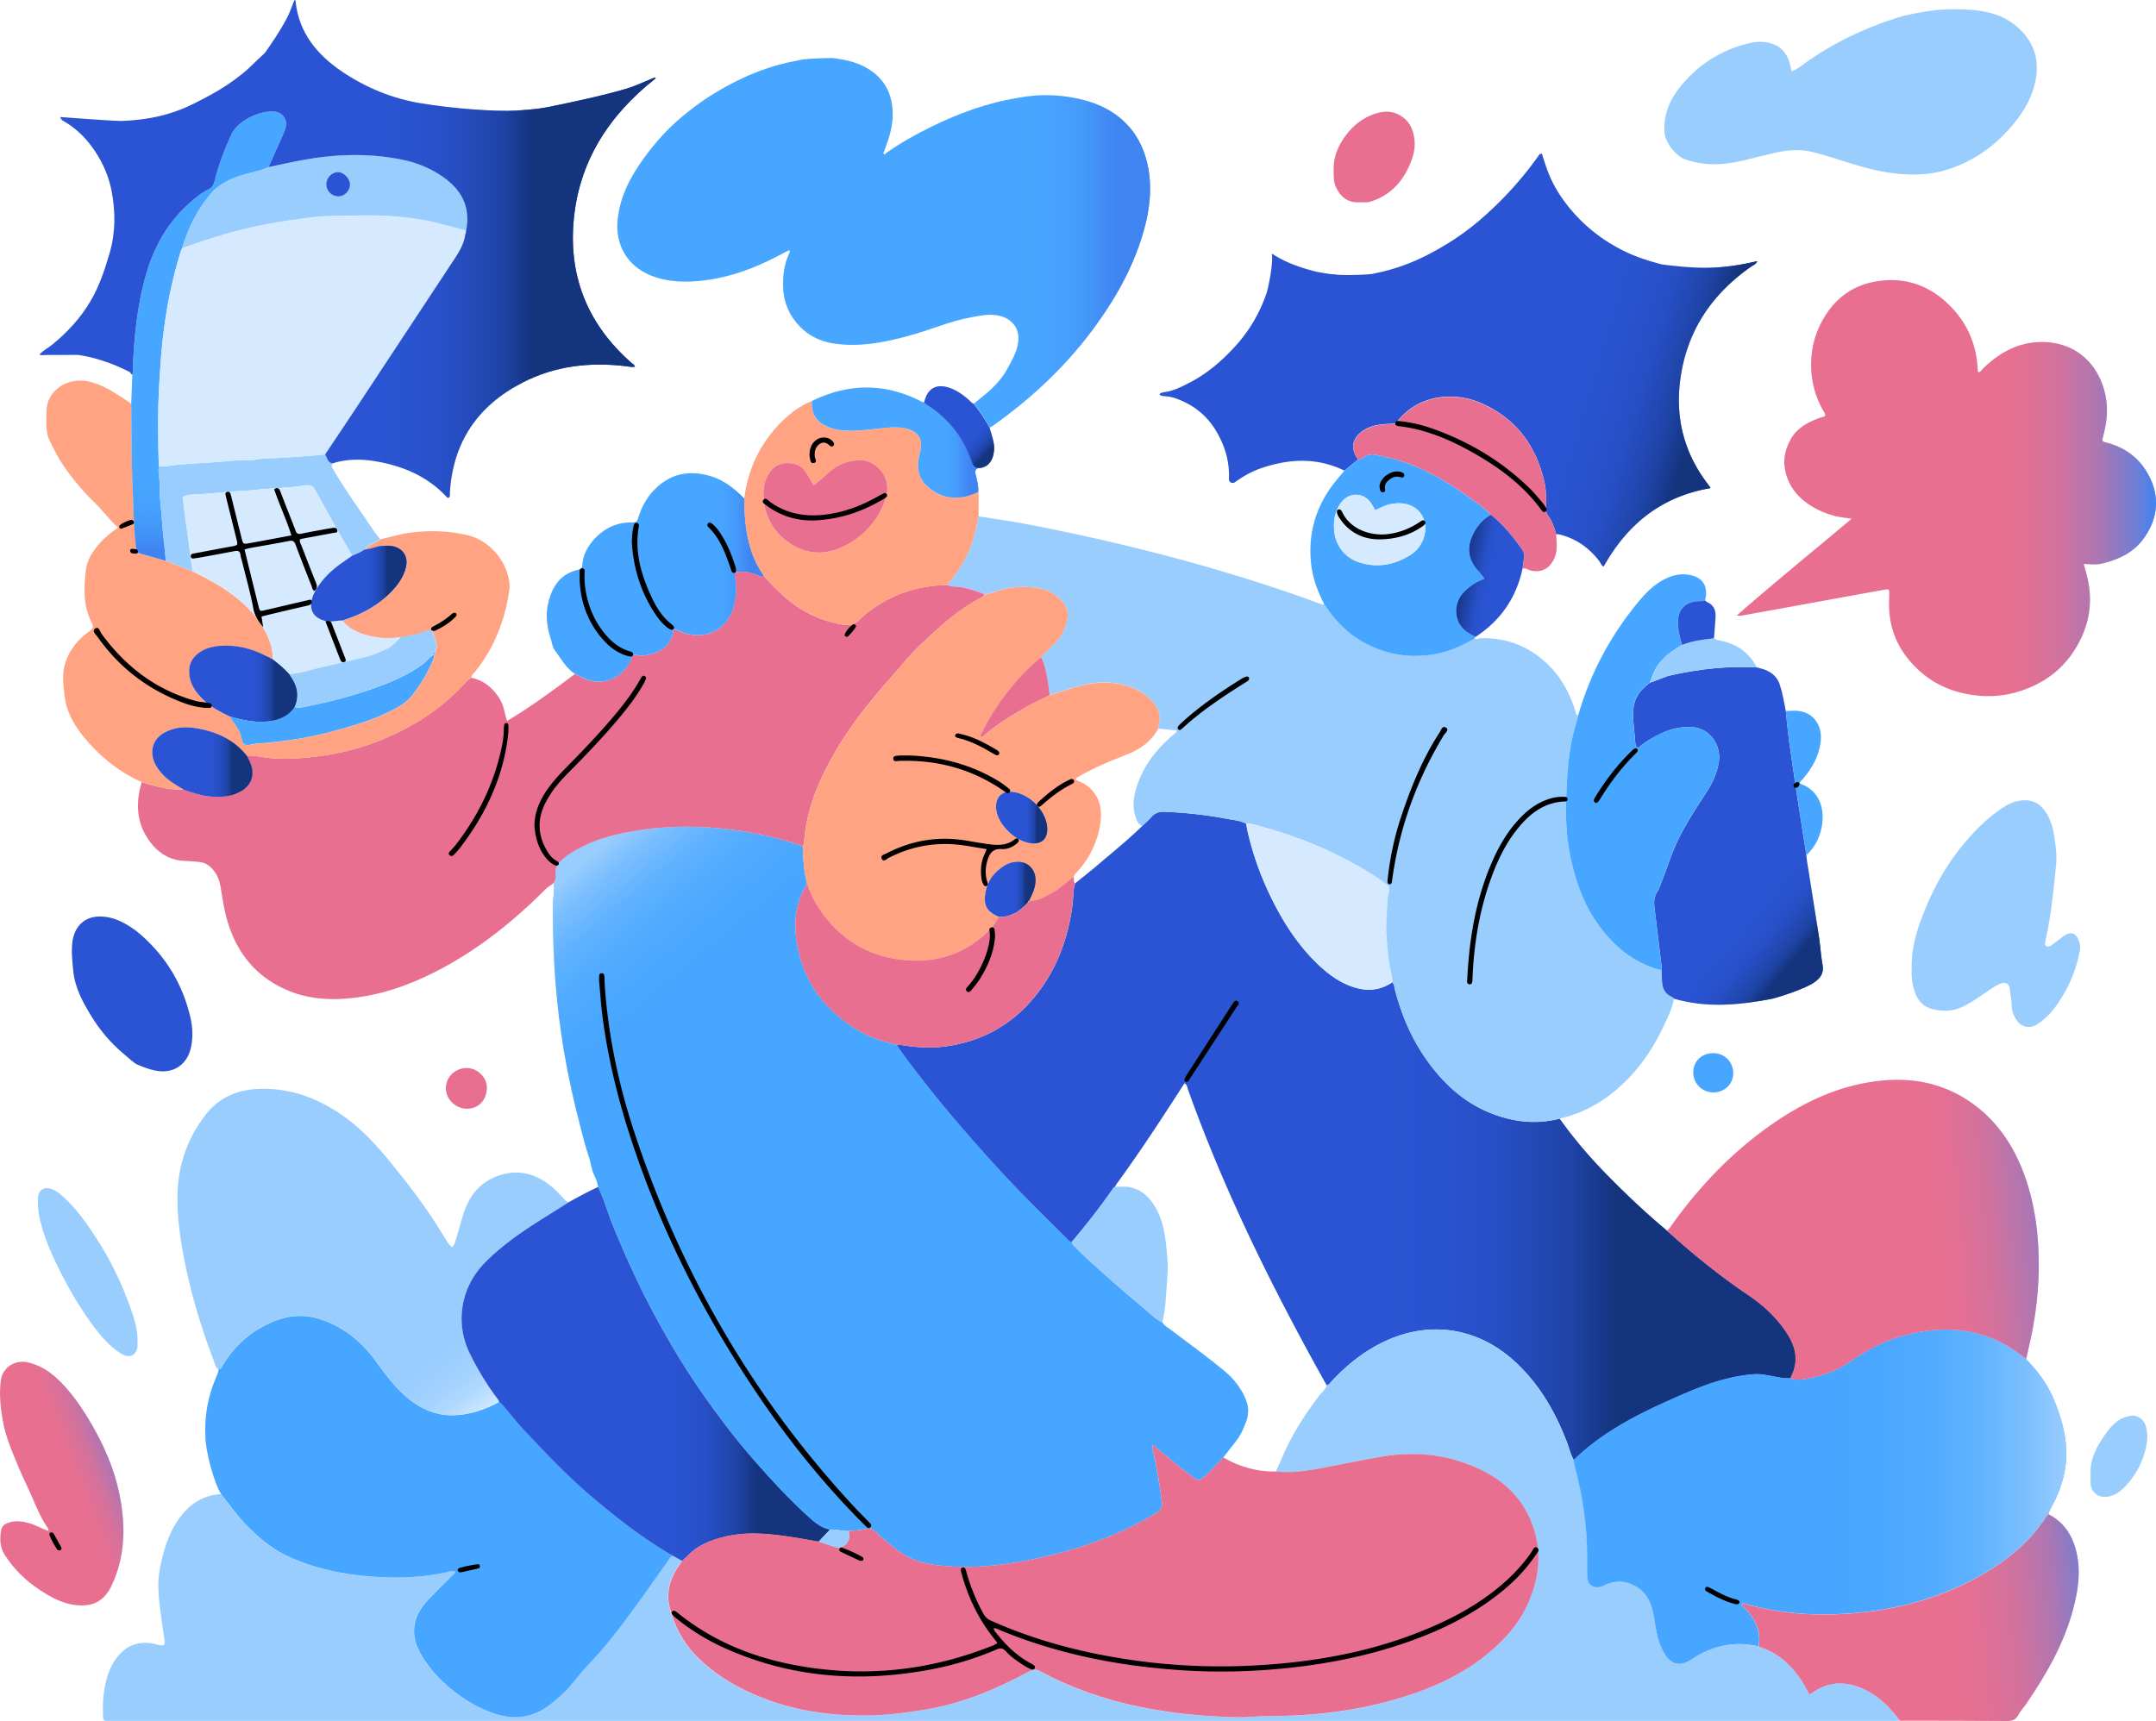 <svg xmlns="http://www.w3.org/2000/svg" xmlns:xlink="http://www.w3.org/1999/xlink" id="Layer_1" data-name="Layer 1" viewBox="0 0 362 289"><defs><linearGradient id="linear-gradient" x1="178.79" x2="87.63" y1="26.58" y2="136.02" gradientTransform="matrix(1 0 0 -1 0 278)" gradientUnits="userSpaceOnUse"><stop offset=".71" stop-color="#99cdfe" stop-opacity="0"/><stop offset=".73" stop-color="#99cdfe" stop-opacity="0"/><stop offset=".76" stop-color="#99cdfe" stop-opacity="0"/><stop offset=".79" stop-color="#99cdfe" stop-opacity=".04"/><stop offset=".83" stop-color="#99cdfe" stop-opacity=".13"/><stop offset=".87" stop-color="#99cdfe" stop-opacity=".31"/><stop offset=".91" stop-color="#99cdfe" stop-opacity=".64"/><stop offset=".94" stop-color="#99cdfe"/></linearGradient><linearGradient id="linear-gradient-2" x1="150.56" x2="301.46" y1="87.24" y2="87.24" gradientTransform="matrix(1 0 0 -1 0 278)" gradientUnits="userSpaceOnUse"><stop offset=".51" stop-color="#14347d" stop-opacity="0"/><stop offset=".55" stop-color="#14347d" stop-opacity="0"/><stop offset=".61" stop-color="#14347d" stop-opacity=".04"/><stop offset=".67" stop-color="#14347d" stop-opacity=".17"/><stop offset=".75" stop-color="#14347d" stop-opacity=".52"/><stop offset=".8" stop-color="#14347e"/></linearGradient><linearGradient id="linear-gradient-3" x1="103.64" x2="193.09" y1="237.21" y2="237.21" gradientTransform="matrix(1 0 0 -1 0 278)" gradientUnits="userSpaceOnUse"><stop offset=".71" stop-color="#4084f1" stop-opacity="0"/><stop offset=".73" stop-color="#4084f1" stop-opacity="0"/><stop offset=".76" stop-color="#4084f1" stop-opacity="0"/><stop offset=".8" stop-color="#4084f1" stop-opacity=".04"/><stop offset=".83" stop-color="#4084f1" stop-opacity=".14"/><stop offset=".87" stop-color="#4084f1" stop-opacity=".35"/><stop offset=".91" stop-color="#4084f1" stop-opacity=".71"/><stop offset=".94" stop-color="#4084f1"/></linearGradient><linearGradient id="linear-gradient-4" x1="264.23" x2="346.97" y1="26.65" y2="26.65" gradientTransform="matrix(1 0 0 -1 0 278)" gradientUnits="userSpaceOnUse"><stop offset=".41" stop-color="#99cdfe" stop-opacity="0"/><stop offset=".47" stop-color="#99cdfe" stop-opacity="0"/><stop offset=".54" stop-color="#99cdfe" stop-opacity="0"/><stop offset=".63" stop-color="#99cdfe" stop-opacity=".04"/><stop offset=".72" stop-color="#99cdfe" stop-opacity=".13"/><stop offset=".82" stop-color="#99cdfe" stop-opacity=".31"/><stop offset=".92" stop-color="#99cdfe" stop-opacity=".64"/><stop offset="1" stop-color="#99cdfe"/></linearGradient><linearGradient id="linear-gradient-5" x1="221.07" x2="302.02" y1="228.04" y2="203.97" gradientTransform="matrix(1 0 0 -1 0 278)" gradientUnits="userSpaceOnUse"><stop offset=".51" stop-color="#14347d" stop-opacity="0"/><stop offset=".55" stop-color="#14347d" stop-opacity="0"/><stop offset=".6" stop-color="#14347d" stop-opacity=".04"/><stop offset=".67" stop-color="#14347d" stop-opacity=".17"/><stop offset=".74" stop-color="#14347d" stop-opacity=".52"/><stop offset=".79" stop-color="#14347e"/></linearGradient><linearGradient id="linear-gradient-6" x1="291.59" x2="362" y1="196.03" y2="196.03" gradientTransform="matrix(1 0 0 -1 0 278)" gradientUnits="userSpaceOnUse"><stop offset=".51" stop-color="#4084f1" stop-opacity="0"/><stop offset=".56" stop-color="#4084f1" stop-opacity="0"/><stop offset=".62" stop-color="#4084f1" stop-opacity="0"/><stop offset=".69" stop-color="#4084f1" stop-opacity=".04"/><stop offset=".77" stop-color="#4084f1" stop-opacity=".14"/><stop offset=".86" stop-color="#4084f1" stop-opacity=".35"/><stop offset=".95" stop-color="#4084f1" stop-opacity=".71"/><stop offset="1" stop-color="#4084f1"/></linearGradient><linearGradient id="linear-gradient-7" x1="274.07" x2="354.14" y1="68.3" y2="75.44" gradientTransform="matrix(1 0 0 -1 0 278)" gradientUnits="userSpaceOnUse"><stop offset=".53" stop-color="#4084f1" stop-opacity="0"/><stop offset=".57" stop-color="#4084f1" stop-opacity="0"/><stop offset=".62" stop-color="#4084f1" stop-opacity="0"/><stop offset=".68" stop-color="#4084f1" stop-opacity=".04"/><stop offset=".75" stop-color="#4084f1" stop-opacity=".14"/><stop offset=".83" stop-color="#4084f1" stop-opacity=".35"/><stop offset=".9" stop-color="#4084f1" stop-opacity=".71"/><stop offset=".95" stop-color="#4084f1"/></linearGradient><linearGradient id="linear-gradient-8" x1="39.72" x2="85.01" y1="97.67" y2="36.41" gradientTransform="matrix(1 0 0 -1 0 278)" gradientUnits="userSpaceOnUse"><stop offset=".71" stop-color="#e0f0ff" stop-opacity="0"/><stop offset=".73" stop-color="#e0f0ff" stop-opacity="0"/><stop offset=".76" stop-color="#e0f0ff" stop-opacity="0"/><stop offset=".79" stop-color="#e0f0ff" stop-opacity=".04"/><stop offset=".83" stop-color="#e0f0ff" stop-opacity=".13"/><stop offset=".87" stop-color="#e0f0ff" stop-opacity=".31"/><stop offset=".91" stop-color="#e0f0ff" stop-opacity=".64"/><stop offset=".94" stop-color="#e0f0ff"/></linearGradient><linearGradient xlink:href="#linear-gradient-2" id="linear-gradient-9" x1="77.51" x2="139.34" y1="47.27" y2="47.27"/><linearGradient id="linear-gradient-10" x1="270.68" x2="317.7" y1="153.27" y2="113.44" gradientTransform="matrix(1 0 0 -1 0 278)" gradientUnits="userSpaceOnUse"><stop offset=".55" stop-color="#14347d" stop-opacity="0"/><stop offset=".58" stop-color="#14347d" stop-opacity="0"/><stop offset=".63" stop-color="#14347d" stop-opacity=".04"/><stop offset=".67" stop-color="#14347d" stop-opacity=".17"/><stop offset=".73" stop-color="#14347d" stop-opacity=".52"/><stop offset=".76" stop-color="#14347e"/></linearGradient><linearGradient id="linear-gradient-11" x1="280.07" x2="360.14" y1=".96" y2="8.1" gradientTransform="matrix(1 0 0 -1 0 278)" gradientUnits="userSpaceOnUse"><stop offset=".48" stop-color="#4084f1" stop-opacity="0"/><stop offset=".52" stop-color="#4084f1" stop-opacity="0"/><stop offset=".58" stop-color="#4084f1" stop-opacity="0"/><stop offset=".65" stop-color="#4084f1" stop-opacity=".04"/><stop offset=".73" stop-color="#4084f1" stop-opacity=".14"/><stop offset=".81" stop-color="#4084f1" stop-opacity=".35"/><stop offset=".89" stop-color="#4084f1" stop-opacity=".71"/><stop offset=".94" stop-color="#4084f1"/></linearGradient><linearGradient xlink:href="#linear-gradient-3" id="linear-gradient-12" x1="91.8" x2="128.23" y1="181.02" y2="181.02"/><linearGradient xlink:href="#linear-gradient-6" id="linear-gradient-13" x1="-6.4" x2="22.46" y1="23.02" y2="33.96"/><linearGradient id="linear-gradient-14" x1="34.52" x2="32.11" y1="225.87" y2="184.88" gradientTransform="matrix(1 0 0 -1 0 278)" gradientUnits="userSpaceOnUse"><stop offset=".59" stop-color="#4084f1" stop-opacity="0"/><stop offset=".62" stop-color="#4084f1" stop-opacity="0"/><stop offset=".68" stop-color="#4084f1" stop-opacity="0"/><stop offset=".74" stop-color="#4084f1" stop-opacity=".04"/><stop offset=".81" stop-color="#4084f1" stop-opacity=".14"/><stop offset=".88" stop-color="#4084f1" stop-opacity=".35"/><stop offset=".95" stop-color="#4084f1" stop-opacity=".71"/><stop offset=".99" stop-color="#4084f1"/></linearGradient><linearGradient xlink:href="#linear-gradient-3" id="linear-gradient-15" x1="136.3" x2="164.52" y1="203.66" y2="203.66"/><linearGradient id="linear-gradient-16" x1="252.26" x2="244.7" y1="180.68" y2="182.16" gradientTransform="matrix(1 0 0 -1 0 278)" gradientUnits="userSpaceOnUse"><stop offset=".22" stop-color="#14347d" stop-opacity="0"/><stop offset=".43" stop-color="#14347d" stop-opacity=".08"/><stop offset=".92" stop-color="#14347e"/></linearGradient><linearGradient xlink:href="#linear-gradient-2" id="linear-gradient-17" x1="156.3" x2="168.71" y1="211.44" y2="200.32"/><linearGradient xlink:href="#linear-gradient-2" id="linear-gradient-18" x1="6.62" x2="110.08" y1="236.2" y2="236.2"/><linearGradient xlink:href="#linear-gradient-2" id="linear-gradient-19" x1="25.56" x2="42.39" y1="150.03" y2="150.03"/><linearGradient xlink:href="#linear-gradient-2" id="linear-gradient-20" x1="31.77" x2="49.9" y1="163.18" y2="163.18"/><linearGradient xlink:href="#linear-gradient-2" id="linear-gradient-21" x1="52.23" x2="68.28" y1="180" y2="180"/><linearGradient xlink:href="#linear-gradient-2" id="linear-gradient-22" x1="165.35" x2="173.87" y1="128.66" y2="128.66"/><linearGradient xlink:href="#linear-gradient-2" id="linear-gradient-23" x1="167.24" x2="175.84" y1="140.7" y2="140.7"/><style>.cls-2{fill:#e96f90}.cls-3{fill:#ffa382}.cls-4{fill:#d5eafe}.cls-5{fill:#99cdfe}.cls-6{fill:#2a54d3}.cls-7{fill:#47a6ff}</style></defs><path d="M100.43 199.34c-.12-.7-.34-1.35-.66-1.98-.49-.95-.53-2.04-.88-3.03-.64-1.83-1.07-3.71-1.56-5.57-2.08-7.9-3.48-15.92-4.09-24.08-.32-4.3-.44-8.6-.39-12.91.01-1.08.29-2.14.14-3.22.01-.1.03-.2.04-.3.35-.52.25-1.12.26-1.69 0-.84.32-1.49.96-2.06 1.26-1.1 2.69-1.94 4.2-2.64 2.73-1.27 5.63-1.93 8.6-2.39 5.54-.86 11.08-.79 16.62-.03 3.8.52 7.5 1.41 11.12 2.65.07 2.13.16 4.25.74 6.32-1.69 2.71-2.24 5.72-1.88 8.82.85 7.22 4.64 12.53 10.96 16.09 1.86 1.05 3.9 1.62 5.96 2.13.17.28.32.58.52.85 4.99 6.89 10.51 13.36 16.23 19.65 3.77 4.15 7.78 8.07 11.76 12.01.26.26.47.6.91.57.02.31.18.53.39.75 1.76 1.81 3.67 3.46 5.54 5.15 2.15 1.93 4.38 3.78 6.59 5.65.85.71 1.61 1.55 2.67 1.98.31.64.95.91 1.47 1.31 3.01 2.27 6.07 4.49 8.98 6.9 1.53 1.27 2.71 2.79 3.49 4.61.55 1.27.6 2.54.12 3.86-.46 1.26-1 2.44-1.86 3.49-.68.83-1.32 1.7-1.98 2.55-1.11 1.06-2.06 2.28-3.26 3.25-.88.71-.89.73-1.82.06-2.09-1.51-4.05-3.18-6.03-4.83-.24-.2-.4-.52-.81-.5 0 .43.11.82.2 1.22.6 2.71 1.03 5.45 1.4 8.19.14 1-.22 1.52-1.02 2-2.01 1.19-4.06 2.27-6.2 3.2-5.74 2.51-11.74 4.15-17.92 5.13-4.24.67-8.51.9-12.79.34-2.52-.33-4.84-1.09-6.83-2.76-1.08-.91-2.19-1.78-3.22-2.75-.51-.48-.97-.76-1.76-.55-.91.24-1.89.23-2.84.33-1.07.08-2.1-.34-3.16-.23-1.35-.26-2.38-1.06-3.37-1.95-2.98-2.65-5.69-5.57-8.35-8.53-3.52-3.93-6.7-8.12-9.71-12.44-2.89-4.16-5.49-8.49-7.89-12.94-2.72-5.04-5.08-10.24-7.23-15.54-.82-2.03-1.39-4.16-2.36-6.14Z" class="cls-7"/><path d="M100.43 199.34c-.12-.7-.34-1.35-.66-1.98-.49-.95-.53-2.04-.88-3.03-.64-1.83-1.07-3.71-1.56-5.57-2.08-7.9-3.48-15.92-4.09-24.08-.32-4.3-.44-8.6-.39-12.91.01-1.08.29-2.14.14-3.22.01-.1.03-.2.04-.3.35-.52.25-1.12.26-1.69 0-.84.32-1.49.96-2.06 1.26-1.1 2.69-1.94 4.2-2.64 2.73-1.27 5.63-1.93 8.6-2.39 5.54-.86 11.08-.79 16.62-.03 3.8.52 7.5 1.41 11.12 2.65.07 2.13.16 4.25.74 6.32-1.69 2.71-2.24 5.72-1.88 8.82.85 7.22 4.64 12.53 10.96 16.09 1.86 1.05 3.9 1.62 5.96 2.13.17.28.32.58.52.85 4.99 6.89 10.51 13.36 16.23 19.65 3.77 4.15 7.78 8.07 11.76 12.01.26.26.47.6.91.57.02.31.18.53.39.75 1.76 1.81 3.67 3.46 5.54 5.15 2.15 1.93 4.38 3.78 6.59 5.65.85.71 1.61 1.55 2.67 1.98.31.64.95.91 1.47 1.31 3.01 2.27 6.07 4.49 8.98 6.9 1.53 1.27 2.71 2.79 3.49 4.61.55 1.27.6 2.54.12 3.86-.46 1.26-1 2.44-1.86 3.49-.68.83-1.32 1.7-1.98 2.55-1.11 1.06-2.06 2.28-3.26 3.25-.88.71-.89.73-1.82.06-2.09-1.51-4.05-3.18-6.03-4.83-.24-.2-.4-.52-.81-.5 0 .43.11.82.2 1.22.6 2.71 1.03 5.45 1.4 8.19.14 1-.22 1.52-1.02 2-2.01 1.19-4.06 2.27-6.2 3.2-5.74 2.51-11.74 4.15-17.92 5.13-4.24.67-8.51.9-12.79.34-2.52-.33-4.84-1.09-6.83-2.76-1.08-.91-2.19-1.78-3.22-2.75-.51-.48-.97-.76-1.76-.55-.91.24-1.89.23-2.84.33-1.07.08-2.1-.34-3.16-.23-1.35-.26-2.38-1.06-3.37-1.95-2.98-2.65-5.69-5.57-8.35-8.53-3.52-3.93-6.7-8.12-9.71-12.44-2.89-4.16-5.49-8.49-7.89-12.94-2.72-5.04-5.08-10.24-7.23-15.54-.82-2.03-1.39-4.16-2.36-6.14Z" style="fill:url(#linear-gradient)"/><path d="M179.99 208.53c-.44.03-.66-.31-.91-.57-3.99-3.94-7.99-7.87-11.76-12.01-5.73-6.29-11.24-12.76-16.23-19.65-.19-.27-.35-.56-.52-.85.29.02.58.01.87.06 2.48.4 4.95.56 7.45.2 5.76-.82 10.59-3.38 14.38-7.77 3.95-4.57 6-9.98 6.8-15.91.17-1.22.05-2.48.45-3.68 1.19-.97 2.4-1.91 3.57-2.9 2.58-2.21 5.24-4.33 7.67-6.71.5-.49 1.04-.94 1.49-1.46.61-.72 1.3-.99 2.27-.95 3.45.14 6.87.49 10.26 1.14 1.17.22 2.39.29 3.48.86.06.37.1.74.18 1.1a50.92 50.92 0 0 0 3.63 10.54c2.13 4.52 4.76 8.72 8.44 12.18 1.59 1.49 3.33 2.75 5.39 3.5 2.41.88 4.72.78 6.9-.7.35.45.35 1 .49 1.51 1.07 3.99 2.65 7.76 5.01 11.18 2.96 4.29 6.66 7.73 11.67 9.55 3.56 1.3 7.19 1.64 10.9.68 2.55 3.59 5.42 6.9 8.52 10.02 3.03 3.06 6.17 6.01 9.48 8.77 4.33 3.92 8.87 7.61 13.73 10.87 2.51 1.69 4.65 3.7 6.34 6.22 1.57 2.34 2.13 4.73.84 7.36-.05.11-.08.23-.13.35-.71.03-1.4-.04-2.1-.17-1.34-.23-2.69-.61-4.06-.51-2.15.16-4.26.62-6.33 1.25-2.9.89-5.66 2.13-8.42 3.38-5.63 2.53-11.01 5.43-15.48 9.78-.57-.97-.79-2.08-1.2-3.12-1.91-4.93-4.49-9.43-8.37-13.11-6.49-6.16-14.95-7.4-22.92-3.33-3.04 1.55-5.64 3.66-7.97 6.12-.31.33-.55.73-.99.93-.07-.1-.15-.2-.21-.31-8.88-15.91-16.98-32.18-23.12-49.37-.13-.36-.13-.81-.59-1.07-.2.29-.39.56-.56.84-3.43 5.34-6.91 10.65-10.65 15.79-.17.23-.37.45-.42.76-.25.1-.37.32-.51.52-2.1 3.01-4.37 5.9-6.74 8.7Z" class="cls-6"/><path d="M179.99 208.53c-.44.03-.66-.31-.91-.57-3.99-3.94-7.99-7.87-11.76-12.01-5.73-6.29-11.24-12.76-16.23-19.65-.19-.27-.35-.56-.52-.85.29.02.58.01.87.06 2.48.4 4.95.56 7.45.2 5.76-.82 10.59-3.38 14.38-7.77 3.95-4.57 6-9.98 6.8-15.91.17-1.22.05-2.48.45-3.68 1.19-.97 2.4-1.91 3.57-2.9 2.58-2.21 5.24-4.33 7.67-6.71.5-.49 1.04-.94 1.49-1.46.61-.72 1.3-.99 2.27-.95 3.45.14 6.87.49 10.26 1.14 1.17.22 2.39.29 3.48.86.06.37.1.74.18 1.1a50.92 50.92 0 0 0 3.63 10.54c2.13 4.52 4.76 8.72 8.44 12.18 1.59 1.49 3.33 2.75 5.39 3.5 2.41.88 4.72.78 6.9-.7.35.45.35 1 .49 1.51 1.07 3.99 2.65 7.76 5.01 11.18 2.96 4.29 6.66 7.73 11.67 9.55 3.56 1.3 7.19 1.64 10.9.68 2.55 3.59 5.42 6.9 8.52 10.02 3.03 3.06 6.17 6.01 9.48 8.77 4.33 3.92 8.87 7.61 13.73 10.87 2.51 1.69 4.65 3.7 6.34 6.22 1.57 2.34 2.13 4.73.84 7.36-.05.11-.08.23-.13.35-.71.03-1.4-.04-2.1-.17-1.34-.23-2.69-.61-4.06-.51-2.15.16-4.26.62-6.33 1.25-2.9.89-5.66 2.13-8.42 3.38-5.63 2.53-11.01 5.43-15.48 9.78-.57-.97-.79-2.08-1.2-3.12-1.91-4.93-4.49-9.43-8.37-13.11-6.49-6.16-14.95-7.4-22.92-3.33-3.04 1.55-5.64 3.66-7.97 6.12-.31.33-.55.73-.99.93-.07-.1-.15-.2-.21-.31-8.88-15.91-16.98-32.18-23.12-49.37-.13-.36-.13-.81-.59-1.07-.2.29-.39.56-.56.84-3.43 5.34-6.91 10.65-10.65 15.79-.17.23-.37.45-.42.76-.25.1-.37.32-.51.52-2.1 3.01-4.37 5.9-6.74 8.7Z" style="fill:url(#linear-gradient-2)"/><path d="M261.84 187.87c-3.71.96-7.34.61-10.9-.68-5-1.82-8.7-5.25-11.67-9.55-2.36-3.42-3.94-7.19-5.01-11.18-.14-.51-.14-1.07-.49-1.51-.03-.37-.02-.75-.1-1.11-.56-2.38-1.19-4-1.45-6.41-.22-2.02.23-3.69.8-6.88 0-.16.06-.32.1-.48.23-1.13.19-1.18-.73-1.85-2.39-1.73-4.96-3.17-7.6-4.49-4.09-2.04-8.36-3.64-12.77-4.84-.91-.25-1.81-.61-2.79-.56-1.09-.57-2.31-.63-3.48-.86-3.39-.65-6.81-1-10.26-1.14-.97-.04-1.66.23-2.27.95-.45.53-.99.98-1.49 1.46-.54-.3-.8-.79-1-1.36-.58-1.58-.48-3.14-.03-4.74 1.08-3.81 3.38-6.78 6.35-9.29.21-.18.53-.28.49-.68-1.03-.11-2.05-.21-3.07-.32.03-.25.03-.5.09-.74.41-1.47-.11-2.7-1.05-3.78-1.39-1.59-3.24-2.44-5.25-2.91-2.57-.6-5.12-.28-7.63.44-1.48.42-2.93.91-4.39 1.37-.07-.57-.13-1.15-.21-1.72-.24-1.59-.51-3.17-1.22-4.63.65-.87 1.51-1.53 2.26-2.31a7.854 7.854 0 0 0 2.09-3.88c.27-1.23 0-2.32-.85-3.22-1.04-1.11-2.29-1.95-3.83-2.18-1.85-.27-3.7-.32-5.57.05-1.23.25-2.35.84-3.59.99-1.15-.57-2.38-.88-3.63-1.18-.88-.21-1.81-.04-2.65-.42 1.6-1.85 2.89-3.9 3.83-6.17.71-1.72 1.08-3.53 1.44-5.35 2.74.44 5.49.82 8.21 1.34 7.03 1.35 14.02 2.9 20.96 4.67 8.04 2.05 15.99 4.41 23.83 7.11 1.49.51 2.97 1.06 4.45 1.6.2.07.38.17.57 0 1.64 2.54 3.64 4.72 6.3 6.25 3.98 2.3 8.22 2.98 12.73 2.08 2.23-.45 4.25-1.39 6.19-2.54.36.29.71-.03 1.07-.04 4.17-.1 7.79 1.22 10.89 4.04 2.46 2.24 4 5.02 4.98 8.15.1.3.03.69.5.74-.16.6-.3 1.2-.48 1.79-.95 3.24-1.28 6.58-1.44 9.92-.18 3.72-.26 7.45.44 11.15.85 4.48 2.24 8.74 4.96 12.47 2.67 3.66 6.02 6.38 10.51 7.51.02.62.03 1.24.07 1.86.07 1.1.45 2.02 1.51 2.53.18.09.39.15.48.36-.14 1.21-.66 2.31-1.14 3.4-1.78 4.06-4.08 7.77-7.33 10.84-3.06 2.9-6.57 5.01-10.74 5.92ZM222.78 232.68c.44-.19.68-.6.99-.93 2.34-2.46 4.94-4.57 7.97-6.12 7.97-4.07 16.43-2.83 22.92 3.33 3.88 3.69 6.46 8.18 8.37 13.11.4 1.04.62 2.15 1.2 3.12 0 .38.1.73.2 1.09 1.32 4.93 2.07 9.94 2.08 15.05 0 1.12-.03 2.24 0 3.36.03 1.5 1.11 2.23 2.54 1.73.27-.1.52-.26.79-.36 1.06-.41 2.11-.57 3.27-.27 2.41.62 3.72 2.24 4.34 4.5.28.99.38 2.02.55 3.04.26 1.56.68 3.08 1.51 4.44 1.12 1.83 2.6 2.14 4.42.98.49-.31.97-.65 1.48-.92 3.12-1.64 6.41-2.16 9.87-1.33 4.16 1.27 6.66 4.33 8.52 8.03.23-.11.36-.14.45-.21 2.5-1.85 5.21-2.04 8.03-.93 2.84 1.11 4.94 3.16 6.71 5.58-.54.02-1.08.05-1.62.05H19.03c-1.9 0-1.69.22-1.75-1.74-.04-1.42.11-2.85.37-4.2.34-1.75.96-3.49 2.16-4.94 1.69-2.04 3.83-2.62 6.36-2.02.08.02.16.06.24.08 1.27.27 1.35.21 1.17-1.06-.39-2.66-.82-5.31-.97-7.99-.11-1.95.19-3.88.69-5.77.67-2.54 1.59-4.98 3.29-7.04 1.68-2.05 3.82-3.27 6.52-3.42 1.38 1.75 2.62 3.6 4.2 5.2 1.94 1.96 3.98 3.76 6.47 4.98 4.72 2.33 9.81 3.34 15 3.7 3.89.27 7.8.13 11.66-.64.61-.12 1.25-.38 1.95-.24-.11.45-.46.64-.72.89-1.26 1.27-2.54 2.51-3.77 3.8-1.57 1.65-2.59 3.52-2.38 5.91.15 1.68.91 3.07 1.82 4.42 1.38 2.05 3.11 3.78 5.07 5.27 2.06 1.57 4.28 2.84 6.77 3.63 3.19 1.02 6.14.63 8.84-1.35.84-.61 1.62-1.29 2.39-1.99 1.51-1.38 2.62-3.1 4.02-4.58 1.79-1.9 3.51-3.87 5.11-5.93 3.01-3.91 5.83-7.95 8.68-11.98.21-.29.35-.68.8-.72.49.27.99.55 1.49.82-.28.41-.57.82-.84 1.24-1.28 2.01-1.85 4.21-1.28 6.54.75 3.06 2.14 5.81 4.39 8.11 3.26 3.34 7.19 5.62 11.51 7.26 5.95 2.28 12.14 3.02 18.49 2.8 2.84-.1 5.63-.48 8.42-.92 6.29-1.01 12.04-3.46 17.6-6.45.67-.36 1.16-.38 1.82-.02 5.22 2.83 10.78 4.75 16.6 5.96 5.43 1.12 10.93 1.65 16.46 1.77 1.33.03 2.66-.13 3.99-.16 2.25-.05 4.49-.07 6.74-.19 5.63-.32 11.15-1.23 16.55-2.86 5.62-1.69 10.9-4.07 15.39-7.96 2.51-2.17 4.66-4.62 6.05-7.66 1.86-4.05 2.5-8.24 1.18-12.58-1.56-5.12-5.11-8.51-9.88-10.58-4.99-2.17-10.26-2.71-15.64-1.8-3.36.57-6.69 1.29-10.04 1.92-2.58.48-5.17.87-7.81.61.34-.75.69-1.5 1.01-2.26 1.61-3.84 3.85-7.31 6.37-10.6.4-.52.94-.94 1.17-1.58Z" class="cls-5"/><path d="M159.04 98.24c.84.38 1.77.21 2.66.42 1.25.3 2.47.61 3.62 1.18-.07.27-.29.38-.52.5-3.5 1.81-6.43 4.36-9.27 7.03-1.39 1.3-2.74 2.64-3.96 4.12-1.55 1.88-3.23 3.66-4.78 5.54-3.78 4.58-7.12 9.45-9.43 14.95-1.25 2.98-2.12 6.08-2.33 9.32-.02.29 0 .58-.27.79a59.613 59.613 0 0 0-11.12-2.65c-5.55-.77-11.08-.83-16.62.03-2.97.46-5.87 1.12-8.6 2.39-1.51.7-2.94 1.53-4.2 2.64-.64.56-.96 1.21-.96 2.05 0 .57.09 1.17-.26 1.69-.09.08-.18.17-.27.26-.82.44-1.42 1.13-2.07 1.76-5.35 5.22-11.2 9.76-17.92 13.12-3.73 1.86-7.62 3.29-11.76 3.97-4.43.72-8.81.69-12.98-1.16-5.68-2.52-8.84-7.08-10.2-12.99-.33-1.41-.51-2.85-.77-4.27-.15-.82-.38-1.62-.85-2.32-.67-.99-1.49-1.74-2.79-1.86-.74-.07-1.49-.14-2.24-.16-2.96-.08-5.04-1.67-6.5-4.01-1.8-2.88-1.8-6.04-.86-9.23 2.29.71 4.59 1.33 7.01 1.25 1.37.45 2.72.97 4.17 1.13 1.88.21 3.73.11 5.42-.84 1.74-.97 2.38-2.68 1.7-4.54-.18-.5-.45-.97-.68-1.45 1-.08 1.99.15 2.96.28 2.96.42 5.9.22 8.81-.14 3.62-.45 7.16-1.31 10.56-2.68 5.03-2.02 9.57-4.77 13.38-8.65.64-.65 1.21-1.37 1.98-1.89 1.12.23 2.13.69 3 1.43.83.71 1.5 1.53 2.01 2.5.52 1 .62 2.13 1.03 3.32 4.04-2.39 7.72-5.14 11.39-7.88.6.29 1.18.62 1.79.86 2.46.97 5.07.26 6.72-1.81.39-.49.76-1.01.94-1.6.16-.54.43-.76 1-.62.79.2 1.59.02 2.34-.18 1.91-.5 3.27-1.6 3.67-3.63.04-.18-.01-.43.28-.51.44.17.89.36 1.36.52 4.04 1.39 7.62-.53 8.63-4.65.37-1.51.39-3.03.15-4.56-.14-.91-.1-.96.86-.99 1.05-.04 2.07.15 3.03.6.29.13.58.36.91.07 1.32 1.44 2.66 2.84 4.18 4.08 2.71 2.2 5.76 3.59 9.2 4.14 1.02.16 1.95-.05 2.74-.85.66-.67 1.42-1.28 2.2-1.83 3.74-2.64 7.93-3.91 12.49-3.99Z" class="cls-2"/><path d="M163.51 67.79c.51-.42 1.02-.84 1.54-1.25 1.64-1.31 3.1-2.8 4.11-4.64.72-1.32 1.48-2.65 1.76-4.17.41-2.24-.71-4.02-2.89-4.64-1.67-.47-3.31-.11-4.94.19-1.88.35-3.71.9-5.52 1.53-3.22 1.12-6.48 2.11-9.86 2.69-2.64.45-5.29.59-7.95.15-2.13-.35-4.03-1.34-5.46-2.81-1.65-1.7-2.69-3.86-2.8-6.36-.09-2.02.11-3.97.96-5.83.08-.17.22-.36.08-.66-.66.34-1.31.67-1.95 1.01-3.82 2.01-7.82 3.5-12.12 4.06-3.12.4-6.23.4-9.22-.81-3.91-1.58-5.97-5.12-5.55-9.32.39-3.9 2.11-7.21 4.36-10.3 1.66-2.28 3.49-4.43 5.62-6.31 2.09-1.84 4.32-3.5 6.71-4.92 3.71-2.2 7.63-3.95 11.87-4.9.85-.19 1.7-.35 2.55-.52.83-.12 3.56-.24 4.99-.24 2.39.3 4.68.81 6.68 2.29 2.02 1.5 3.08 3.49 3.35 5.93.24 2.26-.24 4.42-1.05 6.52-.12.3-.21.62-.31.93-.18.2-.14.37-.07.45 0 0 .26.15.36-.14 2.35-1.67 4.87-3.08 7.44-4.35 4.71-2.32 9.55-4.12 14.78-4.94.48-.08 1.39-.25 1.76-.27 2.12-.27 4.24-.22 6.31.06 2.64.39 5.19 1.07 7.47 2.49 3.55 2.22 5.54 5.49 6.28 9.54.63 3.49.23 6.92-.71 10.31-1.61 5.8-4.43 10.97-7.92 15.84-4.81 6.73-10.72 12.32-17.45 17.1-.17.12-.36.21-.53.31-.73-1.45-1.7-2.74-2.66-4.04Z" class="cls-7"/><path d="M163.51 67.79c.51-.42 1.02-.84 1.54-1.25 1.64-1.31 3.1-2.8 4.11-4.64.72-1.32 1.48-2.65 1.76-4.17.41-2.24-.71-4.02-2.89-4.64-1.67-.47-3.31-.11-4.94.19-1.88.35-3.71.9-5.52 1.53-3.22 1.12-6.48 2.11-9.86 2.69-2.64.45-5.29.59-7.95.15-2.13-.35-4.03-1.34-5.46-2.81-1.65-1.7-2.69-3.86-2.8-6.36-.09-2.02.11-3.97.96-5.83.08-.17.22-.36.08-.66-.66.34-1.31.67-1.95 1.01-3.82 2.01-7.82 3.5-12.12 4.06-3.12.4-6.23.4-9.22-.81-3.91-1.58-5.97-5.12-5.55-9.32.39-3.9 2.11-7.21 4.36-10.3 1.66-2.28 3.49-4.43 5.62-6.31 2.09-1.84 4.32-3.5 6.71-4.92 3.71-2.2 7.63-3.95 11.87-4.9.85-.19 1.7-.35 2.55-.52.83-.12 3.56-.24 4.99-.24 2.39.3 4.68.81 6.68 2.29 2.02 1.5 3.08 3.49 3.35 5.93.24 2.26-.24 4.42-1.05 6.52-.12.3-.21.62-.31.93-.18.2-.14.37-.07.45 0 0 .26.15.36-.14 2.35-1.67 4.87-3.08 7.44-4.35 4.71-2.32 9.55-4.12 14.78-4.94.48-.08 1.39-.25 1.76-.27 2.12-.27 4.24-.22 6.31.06 2.64.39 5.19 1.07 7.47 2.49 3.55 2.22 5.54 5.49 6.28 9.54.63 3.49.23 6.92-.71 10.31-1.61 5.8-4.43 10.97-7.92 15.84-4.81 6.73-10.72 12.32-17.45 17.1-.17.12-.36.21-.53.31-.73-1.45-1.7-2.74-2.66-4.04Z" style="fill:url(#linear-gradient-3)"/><path d="M295.28 276.49c-3.46-.83-6.74-.31-9.87 1.33-.51.27-.99.61-1.48.92-1.82 1.16-3.31.85-4.43-.98-.83-1.36-1.25-2.88-1.51-4.44-.17-1.02-.28-2.05-.55-3.04-.63-2.26-1.93-3.87-4.35-4.5-1.16-.3-2.21-.14-3.27.27-.27.1-.52.27-.79.36-1.42.51-2.51-.22-2.54-1.73-.02-1.12 0-2.24 0-3.36-.01-5.11-.76-10.12-2.08-15.05-.1-.36-.19-.72-.2-1.09 4.47-4.35 9.85-7.25 15.48-9.78 2.76-1.24 5.52-2.48 8.42-3.38 2.07-.63 4.18-1.09 6.33-1.25 1.37-.1 2.72.28 4.06.51.7.12 1.39.2 2.1.17.84.38 1.71.24 2.56.11 2.79-.43 5.35-1.4 7.68-3.04 2.66-1.87 5.52-3.35 8.69-4.21 3.78-1.03 7.57-1.39 11.45-.6 3.46.7 6.48 2.25 9.17 4.5 1.95 1.99 3.61 4.19 4.68 6.78 1.13 2.71 1.97 5.51 2.1 8.46.13 2.94-.59 5.72-1.83 8.38-.38.82-.9 1.57-1.17 2.44-.11.12-.24.23-.33.37-2.35 3.61-5.46 6.45-9.08 8.75-7.47 4.73-15.73 7.03-24.49 7.61-5.71.38-11.38-.08-16.93-1.62-.19-.05-.45-.25-.67.11 1.94 1.92 3.36 4.07 2.84 6.99Z" class="cls-7"/><path d="M295.28 276.49c-3.46-.83-6.74-.31-9.87 1.33-.51.27-.99.61-1.48.92-1.82 1.16-3.31.85-4.43-.98-.83-1.36-1.25-2.88-1.51-4.44-.17-1.02-.28-2.05-.55-3.04-.63-2.26-1.93-3.87-4.35-4.5-1.16-.3-2.21-.14-3.27.27-.27.1-.52.27-.79.36-1.42.51-2.51-.22-2.54-1.73-.02-1.12 0-2.24 0-3.36-.01-5.11-.76-10.12-2.08-15.05-.1-.36-.19-.72-.2-1.09 4.47-4.35 9.85-7.25 15.48-9.78 2.76-1.24 5.52-2.48 8.42-3.38 2.07-.63 4.18-1.09 6.33-1.25 1.37-.1 2.72.28 4.06.51.7.12 1.39.2 2.1.17.84.38 1.71.24 2.56.11 2.79-.43 5.35-1.4 7.68-3.04 2.66-1.87 5.52-3.35 8.69-4.21 3.78-1.03 7.57-1.39 11.45-.6 3.46.7 6.48 2.25 9.17 4.5 1.95 1.99 3.61 4.19 4.68 6.78 1.13 2.71 1.97 5.51 2.1 8.46.13 2.94-.59 5.72-1.83 8.38-.38.82-.9 1.57-1.17 2.44-.11.12-.24.23-.33.37-2.35 3.61-5.46 6.45-9.08 8.75-7.47 4.73-15.73 7.03-24.49 7.61-5.71.38-11.38-.08-16.93-1.62-.19-.05-.45-.25-.67.11 1.94 1.92 3.36 4.07 2.84 6.99Z" style="fill:url(#linear-gradient-4)"/><path d="M224.25 46.11c1.77.18 6.11.01 6.48-.18 3.24-.63 6.31-1.74 9.23-3.27 3.03-1.58 5.87-3.44 8.47-5.67a59.33 59.33 0 0 0 9.88-10.82c.11-.16.22-.36.58-.36.36 1.15.73 2.34 1.21 3.5.77 1.88 1.82 3.59 3.07 5.17 2.66 3.4 5.99 6 9.89 7.86 1.89.9 3.89 1.51 5.9 2.05.27.07 3.97.48 4.54.47 3.87.33 7.69-.07 11.54-1.01-.21.54-.6.64-.9.84-6.74 4.67-10.95 10.95-12.02 19.11-.83 6.31.59 12.11 4.45 17.26.2.26.39.53.59.8.02.03 0 .08 0 .12-8.14 1.38-13.89 6.01-17.88 13.13-.39-.06-.49-.53-.72-.84-1.55-2.03-3.49-3.51-5.94-4.3-.44-.14-.88-.27-1.34-.26-.31-1.03-.6-2.08-1.26-2.96-.41-.54-.5-1.1-.46-1.74.09-1.41.04-2.82-.28-4.2-1.39-5.98-4.71-10.46-10.38-13.02-4.99-2.26-10.93-1.32-14.27 2.96-.29.37-.62.41-1.07.42-1.71.05-3.41.21-4.86 1.27-1.73 1.26-1.97 3-.66 4.73-.77.62-1.54 1.25-2.31 1.87-4.09-2.01-8.32-2.06-12.63-.83-2.31.65-3.65 1.3-5.79 2.79-.42.29-.99-.03-.97-.55.13-3.01-.71-5.73-2.27-8.27-1.57-2.54-3.79-4.24-6.59-5.25-.61-.22-1.2-.33-1.89-.39-.34-.03-.75-.06-.89-.29 0-.23.61-.38.88-.41 1.5-.2 2.83-.9 4.15-1.58 2.97-1.53 5.47-3.68 7.7-6.14 2.38-2.62 4.11-5.6 5.25-8.95.14-.41 1.15-4.72.86-6.55.06.01.09.04.2.08 2.24 1.46 4.74 2.29 7.32 2.94.23.06 2.78.51 3.19.43Z" class="cls-6"/><path d="M224.25 46.11c1.77.18 6.11.01 6.48-.18 3.24-.63 6.31-1.74 9.23-3.27 3.03-1.58 5.87-3.44 8.47-5.67a59.33 59.33 0 0 0 9.88-10.82c.11-.16.22-.36.58-.36.36 1.15.73 2.34 1.21 3.5.77 1.88 1.82 3.59 3.07 5.17 2.66 3.4 5.99 6 9.89 7.86 1.89.9 3.89 1.51 5.9 2.05.27.07 3.97.48 4.54.47 3.87.33 7.69-.07 11.54-1.01-.21.54-.6.64-.9.84-6.74 4.67-10.95 10.95-12.02 19.11-.83 6.31.59 12.11 4.45 17.26.2.26.39.53.59.8.02.03 0 .08 0 .12-8.14 1.38-13.89 6.01-17.88 13.13-.39-.06-.49-.53-.72-.84-1.55-2.03-3.49-3.51-5.94-4.3-.44-.14-.88-.27-1.34-.26-.31-1.03-.6-2.08-1.26-2.96-.41-.54-.5-1.1-.46-1.74.09-1.41.04-2.82-.28-4.2-1.39-5.98-4.71-10.46-10.38-13.02-4.99-2.26-10.93-1.32-14.27 2.96-.29.37-.62.41-1.07.42-1.71.05-3.41.21-4.86 1.27-1.73 1.26-1.97 3-.66 4.73-.77.62-1.54 1.25-2.31 1.87-4.09-2.01-8.32-2.06-12.63-.83-2.31.65-3.65 1.3-5.79 2.79-.42.29-.99-.03-.97-.55.13-3.01-.71-5.73-2.27-8.27-1.57-2.54-3.79-4.24-6.59-5.25-.61-.22-1.2-.33-1.89-.39-.34-.03-.75-.06-.89-.29 0-.23.61-.38.88-.41 1.5-.2 2.83-.9 4.15-1.58 2.97-1.53 5.47-3.68 7.7-6.14 2.38-2.62 4.11-5.6 5.25-8.95.14-.41 1.15-4.72.86-6.55.06.01.09.04.2.08 2.24 1.46 4.74 2.29 7.32 2.94.23.06 2.78.51 3.19.43Z" style="fill:url(#linear-gradient-5)"/><path d="M291.59 103.38c6.39-5.6 12.82-10.8 19.31-16.27-1.17-.17-2.08-.25-2.98-.5-2.14-.59-4.08-1.58-5.65-3.05-1.32-1.23-2.22-2.86-2.56-4.73-.33-1.82.07-3.43.93-5.01.99-1.83 2.66-2.77 4.5-3.5.42-.17.86-.28 1.28-.42.12-.46-.19-.74-.36-1.04-1.3-2.34-1.95-4.88-1.97-7.5-.02-3.3.93-6.35 2.88-9.09 2.1-2.95 4.98-4.59 8.48-5.08 4.08-.57 7.78.5 10.91 3.19 3.54 3.05 5.48 6.92 5.7 11.61 0 .12.02.25.04.37 0 .03.04.06.12.15.34-.03.48-.37.7-.58 2.67-2.61 5.77-4.39 9.58-4.49 5.75-.15 9.86 3.46 11.01 8.94.49 2.34.23 4.6-.38 6.86-.23.87-.23.89.65 1.12 2.72.72 4.94 2.21 6.45 4.55 2.36 3.65 2.45 7.64-.24 11.44-1.77 2.51-4.4 3.69-7.28 4.34-.87.19-1.82.03-2.84.03.22.82.44 1.58.62 2.35 1.02 4.38.19 8.43-2.23 12.19a15.95 15.95 0 0 1-6.33 5.68c-3.12 1.56-6.48 2.25-10.04 1.86-3.54-.39-6.71-1.61-9.39-3.95-3.38-2.96-5.29-6.66-5.32-11.22 0-.62.02-1.24.03-1.87.01-.81-.03-.86-.84-.72-2.78.5-5.56 1-8.34 1.51-5.23.95-10.47 1.91-15.7 2.85-.15.03-.32-.01-.76-.03Z" class="cls-2"/><path d="M291.59 103.38c6.39-5.6 12.82-10.8 19.31-16.27-1.17-.17-2.08-.25-2.98-.5-2.14-.59-4.08-1.58-5.65-3.05-1.32-1.23-2.22-2.86-2.56-4.73-.33-1.82.07-3.43.93-5.01.99-1.83 2.66-2.77 4.5-3.5.42-.17.86-.28 1.28-.42.12-.46-.19-.74-.36-1.04-1.3-2.34-1.95-4.88-1.97-7.5-.02-3.3.93-6.35 2.88-9.09 2.1-2.95 4.98-4.59 8.48-5.08 4.08-.57 7.78.5 10.91 3.19 3.54 3.05 5.48 6.92 5.7 11.61 0 .12.02.25.04.37 0 .03.04.06.12.15.34-.03.48-.37.7-.58 2.67-2.61 5.77-4.39 9.58-4.49 5.75-.15 9.86 3.46 11.01 8.94.49 2.34.23 4.6-.38 6.86-.23.87-.23.89.65 1.12 2.72.72 4.94 2.21 6.45 4.55 2.36 3.65 2.45 7.64-.24 11.44-1.77 2.51-4.4 3.69-7.28 4.34-.87.19-1.82.03-2.84.03.22.82.44 1.58.62 2.35 1.02 4.38.19 8.43-2.23 12.19a15.95 15.95 0 0 1-6.33 5.68c-3.12 1.56-6.48 2.25-10.04 1.86-3.54-.39-6.71-1.61-9.39-3.95-3.38-2.96-5.29-6.66-5.32-11.22 0-.62.02-1.24.03-1.87.01-.81-.03-.86-.84-.72-2.78.5-5.56 1-8.34 1.51-5.23.95-10.47 1.91-15.7 2.85-.15.03-.32-.01-.76-.03Z" style="fill:url(#linear-gradient-6)"/><path d="M113.05 261.29c-.45.04-.59.43-.8.72-2.85 4.02-5.67 8.07-8.68 11.98-1.59 2.07-3.32 4.04-5.11 5.93-1.4 1.48-2.51 3.2-4.02 4.58-.77.7-1.56 1.37-2.39 1.99-2.71 1.98-5.66 2.36-8.84 1.35-2.49-.79-4.72-2.06-6.77-3.63-1.96-1.49-3.69-3.22-5.07-5.27-.91-1.35-1.67-2.74-1.82-4.42-.21-2.39.81-4.26 2.38-5.91 1.23-1.29 2.52-2.53 3.77-3.8.25-.26.61-.44.72-.89-.7-.15-1.34.12-1.95.24-3.86.77-7.77.91-11.66.64-5.19-.37-10.28-1.37-15-3.7-2.49-1.23-4.53-3.03-6.47-4.99-1.58-1.6-2.82-3.45-4.21-5.2-1.17-1.73-2.67-7.38-2.64-9.72-.18-3.41.43-6.65 1.75-9.79.19-.46.43-.89.44-1.41.5-.08.6-.55.8-.88 2.08-3.36 4.91-5.77 8.6-7.25 2.68-1.07 5.32-1.16 8.02-.21 3.61 1.26 6.45 3.54 8.72 6.57 1.81 2.42 3.53 4.92 5.95 6.82 2.16 1.7 4.59 2.7 7.35 2.64 2.75-.06 5.3-.94 7.7-2.24.38.2.62.55.88.86 1.19 1.39 2.31 2.83 3.57 4.16 3.46 3.65 6.9 7.3 10.73 10.58 4.43 3.79 8.99 7.36 14.06 10.27Z" class="cls-7"/><path d="M340.17 228.22c-2.68-2.25-5.71-3.8-9.17-4.5-3.88-.79-7.67-.43-11.45.6-3.17.86-6.03 2.35-8.69 4.21-2.33 1.64-4.89 2.61-7.68 3.04-.85.13-1.72.27-2.56-.11.04-.12.07-.24.13-.35 1.29-2.63.73-5.02-.84-7.36-1.69-2.52-3.83-4.53-6.34-6.22-4.86-3.27-9.39-6.95-13.73-10.87.48-.23.68-.71.97-1.11 4.61-6.37 9.96-12.02 16.43-16.56 4.98-3.5 10.35-6.18 16.42-7.22 6.31-1.08 12.28-.25 17.59 3.59 4.07 2.95 6.75 6.93 8.51 11.57 1.25 3.31 1.97 6.74 2.31 10.26.63 6.54.04 12.98-1.49 19.35-.14.56-.2 1.14-.4 1.68Z" class="cls-2"/><path d="M340.17 228.22c-2.68-2.25-5.71-3.8-9.17-4.5-3.88-.79-7.67-.43-11.45.6-3.17.86-6.03 2.35-8.69 4.21-2.33 1.64-4.89 2.61-7.68 3.04-.85.13-1.72.27-2.56-.11.04-.12.07-.24.13-.35 1.29-2.63.73-5.02-.84-7.36-1.69-2.52-3.83-4.53-6.34-6.22-4.86-3.27-9.39-6.95-13.73-10.87.48-.23.68-.71.97-1.11 4.61-6.37 9.96-12.02 16.43-16.56 4.98-3.5 10.35-6.18 16.42-7.22 6.31-1.08 12.28-.25 17.59 3.59 4.07 2.95 6.75 6.93 8.51 11.57 1.25 3.31 1.97 6.74 2.31 10.26.63 6.54.04 12.98-1.49 19.35-.14.56-.2 1.14-.4 1.68Z" style="fill:url(#linear-gradient-7)"/><path d="M83.81 235.42c-2.4 1.31-4.95 2.18-7.7 2.24-2.76.06-5.19-.93-7.35-2.64-2.41-1.91-4.14-4.4-5.95-6.82-2.26-3.04-5.11-5.31-8.72-6.57-2.7-.95-5.34-.86-8.02.21-3.69 1.48-6.53 3.9-8.6 7.25-.2.33-.3.8-.8.88-.54-.3-.57-.9-.75-1.37-2.14-5.62-3.89-11.36-5.02-17.27-.69-3.61-1.21-7.26-1.09-10.97.16-4.82 1.66-9.15 4.6-13.01 2.32-3.05 5.4-4.37 9.15-4.49 5.44-.18 10.17 1.71 14.49 4.85 2.78 2.02 5.07 4.52 7.24 7.15 2.82 3.43 5.53 6.94 7.93 10.68.61.94 1.19 1.89 1.78 2.85.24.39.46.79.96 1.03.5-.63.62-1.4.84-2.13.54-1.78.93-3.61 1.76-5.3 1.14-2.33 3.01-3.88 5.43-4.65 3.29-1.04 6.22-.12 8.78 2.06.63.54 1.18 1.17 1.77 1.76.29.29.53.65.98.72-1.51.95-3.01 1.9-4.52 2.85-3.43 2.15-6.74 4.43-9.59 7.33-4.01 4.07-5.05 10.05-2.56 15.17 1.21 2.51 2.65 4.89 4.29 7.15.24.33.54.63.67 1.04Z" class="cls-5"/><path d="M83.81 235.42c-2.4 1.31-4.95 2.18-7.7 2.24-2.76.06-5.19-.93-7.35-2.64-2.41-1.91-4.14-4.4-5.95-6.82-2.26-3.04-5.11-5.31-8.72-6.57-2.7-.95-5.34-.86-8.02.21-3.69 1.48-6.53 3.9-8.6 7.25-.2.33-.3.8-.8.88-.54-.3-.57-.9-.75-1.37-2.14-5.62-3.89-11.36-5.02-17.27-.69-3.61-1.21-7.26-1.09-10.97.16-4.82 1.66-9.15 4.6-13.01 2.32-3.05 5.4-4.37 9.15-4.49 5.44-.18 10.17 1.71 14.49 4.85 2.78 2.02 5.07 4.52 7.24 7.15 2.82 3.43 5.53 6.94 7.93 10.68.61.94 1.19 1.89 1.78 2.85.24.39.46.79.96 1.03.5-.63.62-1.4.84-2.13.54-1.78.93-3.61 1.76-5.3 1.14-2.33 3.01-3.88 5.43-4.65 3.29-1.04 6.22-.12 8.78 2.06.63.54 1.18 1.17 1.77 1.76.29.29.53.65.98.72-1.51.95-3.01 1.9-4.52 2.85-3.43 2.15-6.74 4.43-9.59 7.33-4.01 4.07-5.05 10.05-2.56 15.17 1.21 2.51 2.65 4.89 4.29 7.15.24.33.54.63.67 1.04Z" style="fill:url(#linear-gradient-8)"/><path d="M83.81 235.42c-.13-.41-.43-.7-.67-1.04a46.692 46.692 0 0 1-4.29-7.15c-2.49-5.13-1.45-11.1 2.56-15.17 2.85-2.9 6.17-5.18 9.59-7.33 1.51-.95 3.02-1.9 4.52-2.85 1.61-.9 3.23-1.77 4.9-2.54.97 1.98 1.54 4.1 2.36 6.14 2.15 5.3 4.51 10.5 7.23 15.54 2.41 4.45 5 8.79 7.89 12.94 3.01 4.32 6.19 8.51 9.71 12.44 2.66 2.97 5.36 5.88 8.35 8.54 1 .89 2.02 1.69 3.37 1.95l-1.89 2.01c-1.8-.3-3.59-.65-5.39-.9-3.09-.43-6.19-.74-9.3-.14-2.14.41-4.19 1.02-6 2.29-.82.57-1.45 1.35-2.22 1.98-.49-.27-.99-.55-1.49-.82-5.07-2.91-9.63-6.48-14.06-10.27-3.83-3.28-7.28-6.93-10.73-10.58-1.26-1.32-2.38-2.77-3.57-4.15-.27-.31-.51-.66-.88-.87Z" class="cls-6"/><path d="M83.81 235.42c-.13-.41-.43-.7-.67-1.04a46.692 46.692 0 0 1-4.29-7.15c-2.49-5.13-1.45-11.1 2.56-15.17 2.85-2.9 6.17-5.18 9.59-7.33 1.51-.95 3.02-1.9 4.52-2.85 1.61-.9 3.23-1.77 4.9-2.54.97 1.98 1.54 4.1 2.36 6.14 2.15 5.3 4.51 10.5 7.23 15.54 2.41 4.45 5 8.79 7.89 12.94 3.01 4.32 6.19 8.51 9.71 12.44 2.66 2.97 5.36 5.88 8.35 8.54 1 .89 2.02 1.69 3.37 1.95l-1.89 2.01c-1.8-.3-3.59-.65-5.39-.9-3.09-.43-6.19-.74-9.3-.14-2.14.41-4.19 1.02-6 2.29-.82.57-1.45 1.35-2.22 1.98-.49-.27-.99-.55-1.49-.82-5.07-2.91-9.63-6.48-14.06-10.27-3.83-3.28-7.28-6.93-10.73-10.58-1.26-1.32-2.38-2.77-3.57-4.15-.27-.31-.51-.66-.88-.87Z" style="fill:url(#linear-gradient-9)"/><path d="M79.12 113.83c-.76.52-1.34 1.24-1.98 1.89-3.81 3.88-8.36 6.63-13.38 8.65-3.4 1.37-6.95 2.23-10.56 2.68-2.91.36-5.85.56-8.81.14-.97-.14-1.96-.36-2.96-.28-2.33-2.86-5.46-4.22-9.02-4.69-1.58-.21-3.15-.02-4.6.7-2.03 1.01-2.77 3.04-1.88 5.12.31.73.78 1.35 1.31 1.94 1.02 1.12 2.32 1.84 3.58 2.62-2.43.08-4.73-.54-7.01-1.25-3.52-1.55-6.5-3.89-9.01-6.72-2.07-2.34-3.78-4.99-4.01-8.29-.06-.82-.2-1.64-.2-2.47 0-2.1.7-3.88 1.97-5.56.69-.91 1.52-1.62 2.41-2.26.6-.43.79-.81.46-1.43-1.51-2.85-1.36-5.92-1-8.95.2-1.68 1.18-3.14 2.31-4.43.87-1 1.91-1.8 3.09-2.64-1.45-1.27-2.53-2.84-3.9-4.15-1.95-1.85-3.65-3.92-5.18-6.12-.95-1.36-1.68-2.84-2.41-4.32-.74-1.51-.52-3.14-.54-4.74-.05-3.78 3.57-5.86 6.81-5.26 2.33.43 4.2 1.67 6.12 2.9.45.29.88.62 1.32.92.07 4.56.01 9.11.22 13.67.16 3.43.17 6.87.59 10.29.07.56.11 1.04.8 1.22 1.4.36 2.79.78 4.18 1.18 1.5.58 3 1.17 4.5 1.75 1.53.82 3.11 1.54 4.58 2.48 2.71 1.73 5.18 3.72 6.93 6.45 1.15 1.79 2 3.7 1.96 5.9-.37-.19-.74-.37-1.1-.56-2.41-1.24-4.95-1.91-7.68-1.71-1.3.1-2.55.4-3.62 1.19-1.03.76-1.61 1.74-1.61 3.06 0 2.14 1.14 3.66 2.6 5.02 1.23 1.14 2.73 1.88 4.22 2.62.6.99 1.37 1.86 1.8 2.96.22.57.14 1.35.68 1.66.53.3 1.21-.04 1.83-.09 4.35-.31 8.66-.93 12.88-2.07 3.33-.9 6.65-1.8 9.73-3.39 1.41-.72 2.8-1.49 3.78-2.77 1.3-1.72 2.45-3.54 3.28-5.55.15-.37.41-.73.26-1.18h-.01c.3-.06.23-.31.25-.51.55-1.05-.06-1.98-.29-2.95-.14-.58-.43-.77-1.07-.52-1.42.55-2.92.83-4.42 1.06-1.52.19-3.04.24-4.56-.07-2.02-.4-3.92-1.04-5.26-2.73.27-.1.54-.19.82-.29 2.8-.93 5.28-2.38 7.34-4.49 1.14-1.16 2.08-2.46 2.51-4.07.49-1.85-.43-3.32-2.3-3.66-.53-.1-1.06-.07-1.6-.04-1.05.05-1.99.58-3.03.61.69-.86 1.81-1.06 2.62-1.74 1.7-.35 3.35-.91 5.1-1.12 3.21-.39 6.4-.32 9.53.43 3.65.87 6.51 4.18 7.03 7.9.06.4.06.83 0 1.24-.69 5.06-2.48 9.67-5.68 13.71-.27.34-.71.6-.7 1.13Z" class="cls-3"/><path d="M300.83 11.97c.86-.28 1.43-.78 2.02-1.21 4.77-3.45 10-5.97 15.6-7.75 1.77-.56 3.61-.88 5.45-1.16 2.11-.33 4.23-.34 6.35-.24 3.02.14 5.91.77 8.31 2.79 2.69 2.26 3.83 5.14 3.3 8.61-.44 2.9-1.82 5.39-3.64 7.63-2.96 3.66-6.64 6.36-11.16 7.81-3.48 1.11-7.03 1.04-10.6.43-2.8-.48-5.47-1.37-8.16-2.21-1.27-.4-2.54-.78-3.83-1.11-2.18-.55-4.37-.38-6.54.12-1.86.42-3.71.91-5.57 1.35-3.17.74-6.33.82-9.45-.28-1.44-.51-3.34-2.77-3.44-4.51-.18-3.05.89-5.55 2.78-7.84 3.03-3.66 6.83-6.05 11.45-7.15 1.36-.32 2.75-.33 4.05.16 1.39.53 2.28 1.62 2.71 3.05.14.47.22.96.35 1.51Z" class="cls-5"/><path d="M281.05 167.71c-.09-.22-.3-.28-.48-.36-1.07-.51-1.45-1.43-1.51-2.53-.04-.62-.05-1.24-.07-1.86 0-.25.02-.5-.01-.74-.39-3.28-.79-6.56-1.19-9.83-.12-.97-.04-1.89.53-2.73.23-.34.35-.75.51-1.13.91-2.22 1.58-4.53 2.57-6.73 1.32-2.92 3.05-5.6 4.81-8.27 1.15-1.73 2.1-3.53 2.4-5.66.39-2.75-1.54-5.7-4.7-5.77-1.7-.04-3.29.27-4.83.99-1.47.68-2.86 1.48-4.04 2.53-.39-.23-.44-.54-.46-.81-.13-1.9-.46-3.78-.33-5.69.04-.59.18-1.14.4-1.68.48-1.2 1.38-2.04 2.39-2.79 1.22-.38 2.36-.99 3.63-1.27 4.72-1.04 9.49-1.57 14.32-1.29.64.15 1.29.31 1.88.62.95.49 1.61 1.2 1.96 2.26.48 1.46.73 2.95 1.01 4.44.17 1.59.31 3.19.52 4.78.44 3.18.91 6.35 1.39 9.53.5 3.3 1.03 6.59 1.55 9.88.03.76.31 2.29.32 2.32.03.06 1.83 11.82 1.86 11.87.17 1.44.29 2.88.54 4.3.23 1.3-.33 2.12-1.33 2.83-1.22.96-5.76 2.49-7.16 2.81-2.65.51-5.31.9-8.01.99-2.88.1-5.7-.21-8.47-1Z" class="cls-6"/><path d="M281.05 167.71c-.09-.22-.3-.28-.48-.36-1.07-.51-1.45-1.43-1.51-2.53-.04-.62-.05-1.24-.07-1.86 0-.25.02-.5-.01-.74-.39-3.28-.79-6.56-1.19-9.83-.12-.97-.04-1.89.53-2.73.23-.34.35-.75.51-1.13.91-2.22 1.58-4.53 2.57-6.73 1.32-2.92 3.05-5.6 4.81-8.27 1.15-1.73 2.1-3.53 2.4-5.66.39-2.75-1.54-5.7-4.7-5.77-1.7-.04-3.29.27-4.83.99-1.47.68-2.86 1.48-4.04 2.53-.39-.23-.44-.54-.46-.81-.13-1.9-.46-3.78-.33-5.69.04-.59.18-1.14.4-1.68.48-1.2 1.38-2.04 2.39-2.79 1.22-.38 2.36-.99 3.63-1.27 4.72-1.04 9.49-1.57 14.32-1.29.64.15 1.29.31 1.88.62.95.49 1.61 1.2 1.96 2.26.48 1.46.73 2.95 1.01 4.44.17 1.59.31 3.19.52 4.78.44 3.18.91 6.35 1.39 9.53.5 3.3 1.03 6.59 1.55 9.88.03.76.31 2.29.32 2.32.03.06 1.83 11.82 1.86 11.87.17 1.44.29 2.88.54 4.3.23 1.3-.33 2.12-1.33 2.83-1.22.96-5.76 2.49-7.16 2.81-2.65.51-5.31.9-8.01.99-2.88.1-5.7-.21-8.47-1Z" style="fill:url(#linear-gradient-10)"/><path d="M295.29 276.49c.52-2.91-.89-5.07-2.84-6.98.22-.36.48-.17.67-.11 5.55 1.54 11.22 1.99 16.93 1.62 8.76-.58 17.02-2.88 24.49-7.61 3.62-2.29 6.73-5.13 9.08-8.75.09-.14.22-.24.33-.37 2.75 1.43 4.16 3.81 4.77 6.73.67 3.2.15 6.32-.69 9.42-1.55 5.73-4.47 10.79-7.78 15.65-.44.65-1 1.23-1.37 1.92-.44.81-1.04 1.01-1.92 1.01-5.99-.05-11.98-.04-17.97-.05-1.77-2.42-3.87-4.47-6.71-5.58-2.82-1.1-5.53-.91-8.03.94-.1.07-.22.11-.45.22-1.86-3.7-4.37-6.76-8.52-8.03Z" class="cls-2"/><path d="M295.29 276.49c.52-2.91-.89-5.07-2.84-6.98.22-.36.48-.17.67-.11 5.55 1.54 11.22 1.99 16.93 1.62 8.76-.58 17.02-2.88 24.49-7.61 3.62-2.29 6.73-5.13 9.08-8.75.09-.14.22-.24.33-.37 2.75 1.43 4.16 3.81 4.77 6.73.67 3.2.15 6.32-.69 9.42-1.55 5.73-4.47 10.79-7.78 15.65-.44.65-1 1.23-1.37 1.92-.44.81-1.04 1.01-1.92 1.01-5.99-.05-11.98-.04-17.97-.05-1.77-2.42-3.87-4.47-6.71-5.58-2.82-1.1-5.53-.91-8.03.94-.1.07-.22.11-.45.22-1.86-3.7-4.37-6.76-8.52-8.03Z" style="fill:url(#linear-gradient-11)"/><path d="M277.02 114.64c-1.01.75-1.91 1.59-2.39 2.79a5.36 5.36 0 0 0-.4 1.68c-.13 1.91.21 3.8.33 5.69.02.26.07.57.46.81 1.19-1.05 2.58-1.84 4.04-2.53 1.54-.72 3.13-1.02 4.83-.99 3.17.07 5.09 3.03 4.71 5.77-.3 2.13-1.26 3.93-2.4 5.66-1.76 2.66-3.48 5.34-4.81 8.27-.99 2.19-1.66 4.5-2.57 6.73-.16.38-.28.79-.51 1.13-.56.85-.64 1.76-.53 2.73.4 3.28.8 6.55 1.19 9.83.03.24.01.49.01.74-4.49-1.13-7.84-3.85-10.51-7.51-2.73-3.74-4.12-7.99-4.96-12.47-.7-3.7-.62-7.43-.44-11.15.16-3.34.49-6.68 1.44-9.91.17-.59.32-1.19.48-1.79 2.02-7.03 5.4-13.35 10.06-19 1.35-1.64 2.85-3.14 4.83-4.04 1.29-.59 2.62-.79 4.01-.48 1.85.41 2.68 1.53 2.55 3.4-.02.28-.1.56-.16.84-.43.2-.89.1-1.34.14-2.08.2-3.19 1.41-3.21 3.47 0 1.33.29 2.61.68 3.87-1.72 1.03-3.36 2.13-4.4 3.94-.44.77-.69 1.59-1 2.39ZM128.23 96.68c-.33.29-.61.06-.91-.07a6.71 6.71 0 0 0-3.03-.6c-.96.03-1 .08-.86.99.23 1.53.22 3.06-.15 4.56-1.02 4.12-4.6 6.05-8.63 4.65-.47-.16-.93-.36-1.36-.52-.3.09-.25.33-.28.51-.4 2.04-1.76 3.14-3.66 3.63-.75.2-1.54.38-2.34.18-.57-.14-.83.08-1 .62-.18.6-.55 1.11-.94 1.6-1.65 2.07-4.25 2.79-6.72 1.81-.61-.24-1.2-.57-1.79-.86-1.54-.98-2.36-2.6-3.42-3.99-.38-.49-.44-1.22-.65-1.85-.65-2-.93-4.04-.43-6.12.66-2.76 2.07-4.88 5.05-5.54.44-.1.64-.31.66-.75.11-1.94 1.13-3.54 2.4-4.79 1.51-1.48 3.46-2.41 5.71-2.4 1.03 0 1.04-.02 1.35-.99.54-1.68 1.38-3.2 2.61-4.47 2.63-2.71 5.79-3.39 9.37-2.35 2.3.67 4.11 2.12 5.76 3.8 0 .37 0 .74.01 1.11.11 4.21.74 8.27 3.26 11.82Z" class="cls-7"/><path d="M128.23 96.68c-.33.29-.61.06-.91-.07a6.71 6.71 0 0 0-3.03-.6c-.96.03-1 .08-.86.99.23 1.53.22 3.06-.15 4.56-1.02 4.12-4.6 6.05-8.63 4.65-.47-.16-.93-.36-1.36-.52-.3.09-.25.33-.28.51-.4 2.04-1.76 3.14-3.66 3.63-.75.2-1.54.38-2.34.18-.57-.14-.83.08-1 .62-.18.6-.55 1.11-.94 1.6-1.65 2.07-4.25 2.79-6.72 1.81-.61-.24-1.2-.57-1.79-.86-1.54-.98-2.36-2.6-3.42-3.99-.38-.49-.44-1.22-.65-1.85-.65-2-.93-4.04-.43-6.12.66-2.76 2.07-4.88 5.05-5.54.44-.1.64-.31.66-.75.11-1.94 1.13-3.54 2.4-4.79 1.51-1.48 3.46-2.41 5.71-2.4 1.03 0 1.04-.02 1.35-.99.54-1.68 1.38-3.2 2.61-4.47 2.63-2.71 5.79-3.39 9.37-2.35 2.3.67 4.11 2.12 5.76 3.8 0 .37 0 .74.01 1.11.11 4.21.74 8.27 3.26 11.82Z" style="fill:url(#linear-gradient-12)"/><path d="M128.23 96.68c-2.51-3.55-3.14-7.61-3.26-11.82-.01-.37 0-.74-.01-1.11.56-4.65 2.41-8.74 5.57-12.19 1.63-1.77 3.49-3.28 5.77-4.21-.08 2.29.72 3.55 2.85 4.4.93.37 1.91.54 2.92.58 1.92.07 3.81-.19 5.71-.38 1.57-.16 3.15-.35 4.7.12 1.64.5 2.3 1.48 2.12 3.17-.08.74-.32 1.45-.42 2.19-.2 1.56.17 2.97 1.33 4.09 1.43 1.38 3.12 2.15 5.17 2.06 1.28-.06 2.44-.45 3.58-.97.15 1.37 0 2.75.05 4.12-.36 1.81-.73 3.62-1.44 5.35-.94 2.27-2.23 4.31-3.83 6.17-4.56.09-8.75 1.35-12.49 3.99-.77.55-1.53 1.15-2.19 1.83-.79.8-1.72 1.01-2.74.85-3.44-.55-6.49-1.94-9.2-4.14-1.52-1.24-2.87-2.64-4.19-4.08Zm8.38-15.17c-.47-.79-.89-1.55-1.36-2.26-.62-.91-1.49-1.38-2.61-1.46-2.18-.17-3.38 1.05-4.06 2.81-.43 1.12-.45 2.3-.32 3.51.32 3.06 1.83 5.44 4.29 7.1 3.19 2.16 6.62 2.05 9.89.16 2.99-1.73 5.16-4.24 6.25-7.6.35-1.08.39-2.09.08-3.15-.47-1.58-2.27-3.38-4.34-3.33-2.11.04-3.89.77-5.4 2.17-.76.71-1.57 1.33-2.41 2.05Z" class="cls-3"/><path d="M320.98 162.75c-.1-3.41.82-6.41 1.98-9.35 1.57-3.99 3.59-7.74 6.29-11.1 2.06-2.57 4.34-4.9 7.12-6.72.96-.63 2.02-1.06 3.12-1.16 1.47-.15 2.78.35 3.72 1.58 1.07 1.4 1.51 3.04 1.75 4.72.2 1.47.41 2.96.27 4.45-.23 2.47-.51 4.93-.82 7.38-.24 1.85-.61 3.66-.97 5.48-.06.29-.19.58.08.8.32.27.65.11.92-.08.64-.46 1.27-.93 1.89-1.42 1.52-1.19 2.46-.5 2.86 1.11.12.49.07.98-.03 1.48-.64 3.3-2 6.3-3.94 9.02-.86 1.21-1.93 2.28-3.2 3.1-1.17.76-2.6.49-3.39-.67-.49-.73-.86-1.54-.86-2.43 0-.88-.22-1.72-.28-2.59-.09-1.19-.67-1.53-1.76-1.09-.85.35-1.57.93-2.33 1.43-1.32.86-2.58 1.81-4.04 2.46-1.59.71-3.22.73-4.87.32-1.49-.37-2.43-1.36-2.95-2.78a9.662 9.662 0 0 1-.55-3.96Z" class="cls-5"/><path d="M225.73 79.07c.77-.62 1.54-1.24 2.31-1.87.35-.02.63-.2.89-.4.64-.5 1.36-.55 2.12-.4 1.42.28 2.84.59 4.22 1.03 4.4 1.41 8.26 3.82 11.97 6.49 1.07.77 2.17 1.52 3.06 2.52-1.31.74-2.23 1.86-2.89 3.16-1.07 2.1-.99 4.13.58 6.01.41.49.8 1 1.27 1.58a9.1 9.1 0 0 0-2.94 1.76c-1.03.92-1.72 2-1.79 3.41-.1 2.12 1 3.66 3.25 4.58l-.23.29c-1.94 1.15-3.96 2.09-6.19 2.54-4.5.9-8.74.22-12.73-2.08-2.65-1.53-4.66-3.71-6.3-6.25-1.04-2.04-1.86-4.13-2.15-6.43-.64-5.15.64-9.75 3.8-13.85.55-.72 1.16-1.4 1.74-2.1Zm5.15 6.61c-.18-.33-.33-.62-.5-.9-1.26-2.17-3.88-2.26-5.32-.21-.9 1.29-1.14 2.72-1.07 4.25.11 2.53 1.67 4.75 4.08 5.57 3.08 1.05 5.99.51 8.7-1.17 1.24-.77 2.06-1.91 2.41-3.35.64-2.58-.89-4.93-3.5-5.29-.7-.1-1.4-.06-2.11.07-.95.17-1.78.65-2.69 1.03Z" class="cls-7"/><path d="M8.07 257.12c.08-.16.08-.33-.02-.47-1.12-1.59-1.86-3.36-2.62-5.13-.74-1.73-1.6-3.4-2.32-5.14-1.06-2.55-2.18-5.11-2.65-7.83-.38-2.19-.61-4.44-.33-6.68.28-2.28 2.46-3.65 4.78-3.03 1.71.45 3.2 1.34 4.51 2.52 2.18 1.98 3.85 4.34 5.37 6.83 2.55 4.18 4.51 8.61 5.4 13.43.86 4.68.8 9.33-1.07 13.81-.24.57-.5 1.15-.82 1.67-1.04 1.67-2.5 2.51-4.55 2.51-2.69 0-4.89-1.17-7.02-2.56-2.35-1.55-4.35-3.47-5.89-5.85-.88-1.36-.91-2.8-.64-4.28.14-.76.8-1.1 1.52-1.29 1.08-.28 2.12-.13 3.17.17 1.12.31 2.12.93 3.21 1.3.02.03.03.07.05.09.01.01.07 0 .07 0 0-.09-.05-.11-.14-.07Z" class="cls-2"/><path d="M8.07 257.12c.08-.16.08-.33-.02-.47-1.12-1.59-1.86-3.36-2.62-5.13-.74-1.73-1.6-3.4-2.32-5.14-1.06-2.55-2.18-5.11-2.65-7.83-.38-2.19-.61-4.44-.33-6.68.28-2.28 2.46-3.65 4.78-3.03 1.71.45 3.2 1.34 4.51 2.52 2.18 1.98 3.85 4.34 5.37 6.83 2.55 4.18 4.51 8.61 5.4 13.43.86 4.68.8 9.33-1.07 13.81-.24.57-.5 1.15-.82 1.67-1.04 1.67-2.5 2.51-4.55 2.51-2.69 0-4.89-1.17-7.02-2.56-2.35-1.55-4.35-3.47-5.89-5.85-.88-1.36-.91-2.8-.64-4.28.14-.76.8-1.1 1.52-1.29 1.08-.28 2.12-.13 3.17.17 1.12.31 2.12.93 3.21 1.3.02.03.03.07.05.09.01.01.07 0 .07 0 0-.09-.05-.11-.14-.07Z" style="fill:url(#linear-gradient-13)"/><path d="M250.31 86.44c-.89-1-1.99-1.74-3.06-2.52-3.71-2.68-7.57-5.08-11.97-6.49-1.38-.44-2.8-.75-4.22-1.03-.77-.15-1.48-.11-2.12.4-.26.2-.54.39-.89.41-1.32-1.72-1.07-3.46.66-4.73 1.46-1.06 3.15-1.22 4.86-1.27.45-.01.78-.05 1.08-.42 3.34-4.28 9.27-5.22 14.26-2.96 5.67 2.57 8.99 7.04 10.38 13.02.32 1.38.37 2.79.28 4.2-.04.64.05 1.2.46 1.74.67.87.95 1.92 1.26 2.96.04.9.16 1.8.05 2.72-.11.85-.42 1.6-.93 2.26-.82 1.07-2.11 1.43-3.44 1.07-.43-.12-.81-.45-1.3-.31.11-.7.1-1.12.23-1.7.13-.56-.08-1.16-.44-1.68-1.48-2.1-3.09-4.07-5.13-5.66Z" class="cls-2"/><path d="M27.82 94.17c-1.39-.4-2.78-.82-4.18-1.18-.69-.18-.73-.66-.8-1.22-.42-3.42-.43-6.85-.59-10.29-.21-4.56-.15-9.11-.22-13.67.06-1.63.12-3.26.19-4.89l.06-.35c.18-5.63.73-11.22 2.3-16.66 1.51-5.24 4.3-9.66 8.69-13.01.53-.4 1.08-.79 1.68-1.06.7-.31.94-.84 1.11-1.51.65-2.7 1.66-5.28 2.82-7.81 1.03-2.23 4.88-4.11 7.37-3.75 1.26.18 2.05 1.39 1.69 2.68-.36 1.28-1.03 2.44-1.54 3.66-.42.99-.87 1.97-1.31 2.95-1.21.57-2.51.85-3.79 1.18-2.43.64-4.63 1.65-6.22 3.66-2.09 2.63-3.57 5.58-4.49 8.8-.07.15-.16.29-.21.45-1.53 4.83-2.48 9.77-3.05 14.8-.27 2.34-.41 4.69-.56 7.05-.31 4.76-.23 9.52-.11 14.28-.15 1.28.26 2.54.19 3.83-.08 1.57.2 3.13.31 4.69.07 1.02.13 2.06.25 3.08.17 1.43.28 2.87.42 4.3Z" class="cls-7"/><path d="M27.82 94.17c-1.39-.4-2.78-.82-4.18-1.18-.69-.18-.73-.66-.8-1.22-.42-3.42-.43-6.85-.59-10.29-.21-4.56-.15-9.11-.22-13.67.06-1.63.12-3.26.19-4.89l.06-.35c.18-5.63.73-11.22 2.3-16.66 1.51-5.24 4.3-9.66 8.69-13.01.53-.4 1.08-.79 1.68-1.06.7-.31.94-.84 1.11-1.51.65-2.7 1.66-5.28 2.82-7.81 1.03-2.23 4.88-4.11 7.37-3.75 1.26.18 2.05 1.39 1.69 2.68-.36 1.28-1.03 2.44-1.54 3.66-.42.99-.87 1.97-1.31 2.95-1.21.57-2.51.85-3.79 1.18-2.43.64-4.63 1.65-6.22 3.66-2.09 2.63-3.57 5.58-4.49 8.8-.07.15-.16.29-.21.45-1.53 4.83-2.48 9.77-3.05 14.8-.27 2.34-.41 4.69-.56 7.05-.31 4.76-.23 9.52-.11 14.28-.15 1.28.26 2.54.19 3.83-.08 1.57.2 3.13.31 4.69.07 1.02.13 2.06.25 3.08.17 1.43.28 2.87.42 4.3Z" style="fill:url(#linear-gradient-14)"/><path d="M20.82 177.03c-2.19-1.82-4.03-4-5.49-6.39-1.42-2.32-2.76-4.75-3.03-7.6-.16-1.66-.36-3.29-.13-4.95.34-2.38 1.87-4.03 4.19-4.16 1.24-.07 2.4.16 3.52.64 1.38.6 2.64 1.42 3.77 2.41 4.25 3.73 7.03 8.34 8.31 13.84.37 1.58.46 3.19.16 4.82-.56 3.07-2.92 4.8-6.08 4.14-1.15-.24-2.19-.64-3.23-1.11-.38-.26-.83-.64-1.99-1.64Z" class="cls-6"/><path d="M27.82 94.17c-.14-1.43-.26-2.87-.42-4.3-.12-1.02-.18-2.06-.25-3.08-.11-1.56-.39-3.12-.31-4.69.06-1.29-.34-2.54-.19-3.83.5 0 1.01.08 1.49 0 2.66-.42 5.35-.46 8.02-.66 1.97-.15 3.96-.44 5.95-.32.12 0 .25 0 .37-.03 1.71-.4 3.46-.27 5.18-.41 2.3-.18 4.62-.28 6.92-.54.37.54.38 1.38 1.26 1.51-.24.31-.16.56.03.89 1.54 2.65 3.27 5.17 5.02 7.68.97 1.39 1.82 2.86 2.95 4.13-.81.68-1.93.88-2.62 1.74-.64.46-1.37.75-2.09 1.05-2.07-3.49-4.03-7.04-5.97-10.6-.67-1.23-.86-1.36-2.25-1.15-2.7.41-5.44.42-8.15.72-1.44.15-2.89.18-4.33.31-1.85.16-3.7.37-5.56.43-.75.02-1.47.12-2.2.42.13 1.07.26 2.13.4 3.18.2 1.55.42 3.1.63 4.65.21 1.55.41 3.1.62 4.65-1.5-.58-3-1.17-4.5-1.75Z" class="cls-5"/><path d="M164.26 82.6c-1.14.53-2.3.91-3.57.97-2.05.1-3.73-.68-5.17-2.06-1.16-1.11-1.53-2.53-1.33-4.09.1-.74.34-1.45.42-2.19.18-1.68-.49-2.67-2.12-3.17-1.55-.47-3.13-.28-4.7-.12-1.9.2-3.79.45-5.71.38-1.01-.04-1.98-.2-2.92-.58-2.12-.85-2.93-2.11-2.85-4.4 5.91-2.89 11.86-3.08 17.83-.2.33.16.62.41 1.02.42.19.16.37.33.58.47 3.6 2.34 6.07 5.55 7.45 9.58.25.74.65.96 1.33.94-.62.12-.91.4-.72 1.1.26.96.49 1.92.46 2.93Z" class="cls-7"/><path d="M164.26 82.6c-1.14.53-2.3.91-3.57.97-2.05.1-3.73-.68-5.17-2.06-1.16-1.11-1.53-2.53-1.33-4.09.1-.74.34-1.45.42-2.19.18-1.68-.49-2.67-2.12-3.17-1.55-.47-3.13-.28-4.7-.12-1.9.2-3.79.45-5.71.38-1.01-.04-1.98-.2-2.92-.58-2.12-.85-2.93-2.11-2.85-4.4 5.91-2.89 11.86-3.08 17.83-.2.33.16.62.41 1.02.42.19.16.37.33.58.47 3.6 2.34 6.07 5.55 7.45 9.58.25.74.65.96 1.33.94-.62.12-.91.4-.72 1.1.26.96.49 1.92.46 2.93Z" style="fill:url(#linear-gradient-15)"/><path d="M23.09 225.08c0 .33.02.66 0 .99-.12 1.48-1.31 2.18-2.76 1.26-2.11-1.34-3.64-3.24-5.08-5.22-2.51-3.47-4.55-7.2-6.35-11.08-.89-1.92-1.6-3.88-2.12-5.9-.31-1.23-.47-2.51-.43-3.8.05-1.46 1.04-2.21 2.57-1.55.65.28 1.19.73 1.72 1.21 2.25 2.07 3.99 4.53 5.62 7.08 2.38 3.71 4.29 7.66 5.73 11.82.58 1.67 1.14 3.37 1.1 5.19Z" class="cls-5"/><path d="M228.36 33.97c-2.06.15-3.36-.92-4.12-2.71-.37-.88-.3-1.86-.32-2.8-.04-2.23.8-4.09 2.15-5.86 1.12-1.46 2.45-2.54 4.08-3.23 1.86-.79 3.76-.97 5.51.4 1.2.93 1.66 2.22 1.83 3.64.18 1.48-.2 2.89-.77 4.22-1.26 2.94-3.29 5.13-6.41 6.17-.23.08-.48.16-.72.17-.41.03-.83 0-1.25 0Z" class="cls-2"/><path d="M250.31 86.44c2.03 1.6 3.65 3.57 5.13 5.66.36.51.58 1.11.44 1.68-.11.62-.16 1.09-.24 1.7-1.04 4.9-3.67 8.71-7.86 11.46-2.26-.93-3.35-2.47-3.25-4.58.07-1.41.76-2.49 1.79-3.41a9.1 9.1 0 0 1 2.94-1.76c-.46-.58-.85-1.08-1.27-1.57-1.57-1.87-1.65-3.91-.58-6.01.66-1.3 1.59-2.42 2.89-3.16Z" class="cls-6"/><path d="M250.31 86.44c2.03 1.6 3.65 3.57 5.13 5.66.36.51.09 1.08-.05 1.64-.14.58.15 1.16.25 1.73-1.04 4.9-3.67 8.71-7.86 11.46-2.26-.93-3.35-2.47-3.25-4.58.07-1.41.76-2.49 1.79-3.41a9.1 9.1 0 0 1 2.94-1.76c-.46-.58-.85-1.08-1.27-1.57-1.57-1.87-1.65-3.91-.58-6.01.66-1.3 1.59-2.42 2.9-3.16Z" style="fill:url(#linear-gradient-16)"/><path d="M351.02 247.7c-.17-2.67 1.07-4.85 2.53-6.92.59-.84 1.24-1.63 2.13-2.23.65-.44 1.35-.64 2.07-.79.86-.18 2.11.42 2.5 1.61.49 1.47.3 2.94-.1 4.39-.57 2.07-1.57 3.92-2.99 5.52-1.03 1.15-2.21 2.15-3.92 2.1-1.12-.03-2.11-.92-2.21-2.06-.05-.53 0-1.08 0-1.62Z" class="cls-5"/><path d="M303.3 143.59c-.52-3.29-1.05-6.58-1.55-9.88-.48-3.17-.95-6.35-1.39-9.52-.22-1.59-.35-3.19-.52-4.78.37-.02.75-.03 1.12-.05 3.21-.16 5.16 2.15 4.72 5.37-.31 2.24-1.36 4.15-2.79 5.87-.24.28-.49.56-.73.83.07.09.11.18.17.2 2.95 1.07 3.98 3.83 3.64 6.62-.25 2.06-1.1 3.89-2.65 5.35Z" class="cls-7"/><path d="M164.52 78.58c-.68.02-1.08-.2-1.33-.94-1.38-4.03-3.85-7.25-7.45-9.58-.21-.13-.39-.31-.58-.46.53-2.41 2.06-3.26 4.37-2.44 1.14.41 2.11 1.1 3.02 1.88.31.27.54.63.95.76.96 1.3 1.93 2.59 2.66 4.04.3 1.07.71 2.12.75 3.25.06 1.56-.6 3.33-2.4 3.5Z" class="cls-6"/><path d="M164.52 78.58c-.68.02-1.08-.2-1.33-.94-1.38-4.03-3.85-7.25-7.45-9.58-.21-.13-.39-.31-.58-.46.53-2.41 2.06-3.26 4.37-2.44 1.14.41 2.11 1.1 3.02 1.88.31.27.54.63.95.76.96 1.3 1.93 2.59 2.66 4.04.3 1.07.71 2.12.75 3.25.06 1.56-.6 3.33-2.4 3.5Z" style="fill:url(#linear-gradient-17)"/><path d="M277.02 114.64c.31-.81.56-1.63 1-2.39 1.04-1.81 2.67-2.91 4.4-3.94 1.72-.7 3.53-.91 5.36-1.11.38.28.85.34 1.28.43 2.67.58 4.66 2.03 5.92 4.45-4.84-.28-9.61.24-14.33 1.29-1.27.28-2.4.89-3.63 1.27Z" class="cls-5"/><path d="M287.78 107.2c-1.82.2-3.64.41-5.36 1.11-.39-1.26-.69-2.53-.68-3.87.01-2.05 1.12-3.27 3.21-3.47.45-.04.91.06 1.34-.14.12.1.23.24.38.3 1.11.49 1.44 1.41 1.38 2.51-.06 1.19-.18 2.37-.27 3.55Z" class="cls-6"/><path d="M78.21 186.19c-1.85-.08-3.41-1.74-3.35-3.55.06-1.89 1.71-3.36 3.66-3.28 1.76.08 3.33 1.7 3.23 3.46-.14 2.42-1.89 3.48-3.53 3.37Z" class="cls-2"/><path d="M287.68 176.86c1.91.02 3.37 1.51 3.34 3.41-.03 1.84-1.51 3.22-3.43 3.18-1.84-.03-3.29-1.52-3.29-3.37 0-1.86 1.45-3.24 3.38-3.22Z" class="cls-7"/><path d="M92.75 148.5c.09-.08.18-.17.27-.26-.01.1-.03.2-.04.3-.08 0-.16-.02-.23-.05Z" class="cls-4"/><path d="M114.54 262.11c.77-.62 1.4-1.41 2.22-1.98 1.81-1.27 3.86-1.88 6-2.29 3.11-.59 6.21-.29 9.3.14 1.8.25 3.6.6 5.4.9.86.29 1.72.59 2.58.87 1.09.36 2.09-.12 2.45-1.17.16-.48.07-.98.02-1.47.95-.1 1.93-.08 2.84-.33.79-.21 1.25.07 1.75.55 1.03.97 2.14 1.84 3.22 2.74 1.99 1.67 4.3 2.43 6.83 2.76 4.28.56 8.55.33 12.79-.34 6.18-.97 12.18-2.62 17.92-5.13 2.13-.93 4.19-2.01 6.19-3.2.8-.48 1.16-.99 1.03-2-.37-2.75-.8-5.49-1.4-8.19-.09-.4-.2-.79-.2-1.22.41-.02.57.31.81.5 1.98 1.64 3.94 3.32 6.03 4.83.93.67.94.65 1.82-.06 1.2-.97 2.15-2.19 3.26-3.25 2.74 1.58 5.67 2.41 8.84 2.36 2.64.26 5.23-.12 7.81-.61 3.35-.63 6.68-1.35 10.04-1.92 5.38-.91 10.65-.37 15.64 1.8 4.77 2.07 8.32 5.46 9.88 10.58 1.32 4.34.67 8.52-1.18 12.58-1.39 3.04-3.54 5.49-6.05 7.66-4.49 3.89-9.77 6.27-15.39 7.96-5.39 1.62-10.92 2.53-16.55 2.86-2.25.13-4.49.14-6.74.19-1.33.03-2.66.19-3.99.16-5.54-.12-11.03-.65-16.46-1.77-5.82-1.21-11.38-3.12-16.6-5.96-.66-.36-1.14-.34-1.82.02-5.55 2.98-11.31 5.44-17.59 6.45-2.79.45-5.58.83-8.42.93-6.35.21-12.54-.53-18.49-2.8-4.31-1.65-8.24-3.92-11.51-7.26-2.25-2.3-3.63-5.06-4.39-8.11-.57-2.32 0-4.52 1.28-6.54.27-.42.56-.83.84-1.24Z" class="cls-2"/><path d="M134.77 142.09c.26-.2.25-.5.27-.79.21-3.25 1.08-6.35 2.33-9.32 2.3-5.5 5.65-10.37 9.43-14.95 1.55-1.88 3.23-3.66 4.78-5.54 1.22-1.48 2.57-2.82 3.96-4.12 2.84-2.67 5.78-5.22 9.27-7.03.22-.12.44-.23.52-.5 1.25-.14 2.36-.74 3.59-.99 1.87-.38 3.72-.33 5.57-.05 1.54.23 2.79 1.07 3.83 2.18.85.9 1.12 1.99.85 3.22a7.854 7.854 0 0 1-2.09 3.88c-.75.77-1.61 1.44-2.26 2.31-1.42 1.08-2.65 2.33-3.84 3.67-2.46 2.77-4.58 5.75-6.17 9.1-.09.19-.35.41-.08.6.2.07.3-.02.39-.1 2.17-1.95 4.66-3.41 7.15-4.9 1.29-.77 2.69-1.27 3.98-2.01 1.46-.46 2.92-.95 4.39-1.37 2.51-.71 5.06-1.03 7.63-.44 2.02.47 3.86 1.32 5.25 2.91.94 1.07 1.46 2.31 1.05 3.78-.07.24-.06.49-.09.74-1.13 2.05-2.87 3.36-5.03 4.24-2.81 1.14-5.65 2.21-8.25 3.79-.23.14-.59.17-.55.58.76.32 1.52.64 2.16 1.2 2.03 1.77 2.3 4.08 1.88 6.49-.52 2.95-1.84 5.57-3.88 7.8-.22.24-.47.47-.53.82-1.19.75-2.13 1.83-3.37 2.51-1.3.71-2.54 1.59-4.13 1.49.59-1.19 1.18-2.36 1.08-3.75-.12-1.66-1.39-2.84-3.05-2.8-.76.02-1.48.22-2.12.62-1.69 1.06-2.86 2.47-3.22 4.49-.38 2.16.16 3.24 2.18 4.12-.81 1.7-2.17 2.94-3.63 4.03-4.17 3.12-8.93 3.88-13.96 2.99-5.51-.96-9.68-4-12.69-8.64-.79-1.21-1.37-2.56-1.86-3.93-.57-2.07-.66-4.19-.74-6.32Zm41.07-2.88c0-2.69-2.66-5.68-5.47-6.18-2.08-.37-3.33.78-3.11 2.86.27 2.62 3.34 5.56 5.99 5.73 1.67.11 2.59-.75 2.59-2.42Z" class="cls-3"/><path d="M172.78 151.27c1.6.1 2.83-.78 4.13-1.49 1.24-.68 2.18-1.76 3.37-2.51.09.36-.09.78.23 1.09-.4 1.19-.28 2.45-.45 3.68-.8 5.93-2.85 11.34-6.8 15.91-3.79 4.38-8.62 6.94-14.38 7.77-2.5.36-4.98.2-7.45-.2-.29-.04-.58-.04-.87-.06-2.06-.51-4.1-1.08-5.96-2.13-6.33-3.55-10.12-8.87-10.96-16.09-.36-3.1.18-6.11 1.88-8.82.49 1.37 1.07 2.72 1.86 3.93 3.01 4.63 7.18 7.67 12.69 8.64 5.03.88 9.79.13 13.96-2.99 1.46-1.09 2.82-2.33 3.63-4.03.96.1 1.87-.14 2.72-.57.89-.45 1.57-1.16 2.23-1.88.07-.08.13-.17.2-.25h-.01Z" class="cls-2"/><path d="M187.23 199.31c.91.02 1.84-.12 2.73.11 1.8.46 3.04 1.66 3.96 3.19 1.13 1.88 1.6 3.98 1.84 6.13.21 1.89.4 3.79.24 5.69-.21 2.55-.21 5.12-.83 7.62-1.06-.43-1.82-1.27-2.67-1.99-2.21-1.86-4.43-3.71-6.59-5.64-1.88-1.68-3.79-3.34-5.54-5.15-.21-.21-.37-.44-.4-.75 2.37-2.8 4.63-5.69 6.74-8.71.14-.2.26-.42.51-.52ZM142.51 257.12c.05.49.14.99-.02 1.47-.36 1.05-1.36 1.53-2.45 1.17l-2.58-.87 1.89-2.01c1.07-.1 2.1.31 3.16.23Z" class="cls-5"/><path d="M209.24 138.32c.98-.05 1.88.31 2.79.56 4.41 1.2 8.69 2.79 12.77 4.84 2.63 1.32 5.2 2.76 7.6 4.49.92.67.96.72.73 1.85-.03.16-.1.32-.1.48-.11 2.24-.29 3.76-.24 6.06.19 2.78.33 4.85.89 7.23.09.36.07.74.1 1.11-2.17 1.48-4.49 1.58-6.9.7-2.06-.75-3.8-2.01-5.39-3.5-3.69-3.46-6.31-7.66-8.44-12.18a50.92 50.92 0 0 1-3.63-10.54c-.08-.36-.12-.73-.18-1.1Z" class="cls-4"/><path d="M176.24 116.73c-1.29.75-2.69 1.25-3.98 2.01-2.49 1.49-4.99 2.95-7.15 4.9-.09.08-.19.17-.39.1-.27-.19-.01-.41.08-.6 1.59-3.34 3.71-6.33 6.17-9.1 1.19-1.34 2.42-2.59 3.84-3.67.72 1.46.99 3.04 1.22 4.63.08.57.14 1.15.21 1.72Z" class="cls-2"/><path d="M30.82 132.6c-1.26-.78-2.57-1.5-3.58-2.62-.53-.59-1-1.21-1.31-1.94-.89-2.09-.15-4.11 1.88-5.12 1.45-.73 3.02-.91 4.6-.7 3.57.47 6.69 1.83 9.02 4.69.23.48.5.95.68 1.45.68 1.85.05 3.56-1.7 4.54-1.7.95-3.54 1.04-5.42.84-1.45-.16-2.8-.67-4.17-1.12Z" class="cls-6"/><path d="M54.58 76.33c-2.3.26-4.61.35-6.92.54-1.73.14-3.48 0-5.18.41-.12.03-.25.03-.37.03-1.99-.12-3.98.17-5.95.32-2.67.2-5.36.23-8.02.66-.48.08-.99 0-1.49 0-.11-4.76-.19-9.52.11-14.28.15-2.35.3-4.7.56-7.04.57-5.02 1.52-9.97 3.05-14.8.05-.16.14-.3.21-.45 2.54-.9 5.08-1.78 7.67-2.52 4.66-1.34 9.43-2.12 14.24-2.7 2.4-.29 4.32-.24 6.33-.28 3.18-.06 5.35-.09 8.28.2 1.07.11 3.27.29 5.99.95 1.73.42 3.44.91 5.16 1.37-.02.17-.04.33-.05.5-.1.06-.13.15-.1.26-.29 1.87-1.38 3.36-2.38 4.88-5.43 8.25-10.87 16.49-16.31 24.72-1.6 2.42-3.23 4.83-4.84 7.24Z" class="cls-4"/><path d="M78.25 38.73c-1.72-.46-3.43-.95-5.16-1.37-2.73-.66-4.93-.84-5.99-.95-2.93-.29-5.1-.26-8.28-.21-2.01.04-3.93-.01-6.33.28-4.8.58-9.57 1.36-14.24 2.69-2.59.74-5.13 1.62-7.67 2.52.93-3.22 2.4-6.17 4.49-8.8 1.6-2 3.8-3.02 6.22-3.66 1.28-.34 2.58-.61 3.79-1.18 1.91-.4 3.81-.82 5.72-1.18 5.48-1.02 10.97-1.18 16.45-.12 2.84.55 5.47 1.63 7.78 3.44 2.81 2.2 3.92 5.01 3.22 8.52Zm-21.48-5.76c1.05.02 2-.93 1.99-1.99 0-.98-1.02-2.05-1.97-2.08-1.03-.03-1.98.89-2.01 1.96-.04 1.14.85 2.08 1.98 2.1Z" class="cls-5"/><path d="M109.82 13.06c-1 .42-2.01.84-3.01 1.26-2.71 1.14-10.75 2.84-14.43 3.59-1.13.23-2.27.39-3.42.49-.63.05-2.04.16-2.22.17-3.53.2-10.68-.32-16.2-1.25-4.71-.79-9.1-2.6-13.07-5.27-4.19-2.83-7.24-6.47-7.83-11.71-.02-.17 0-.31-.09-.33-.09-.02-.14.1-.23.27-.24.63-.47 1.26-.73 1.88-.95 2.27-3.87 6.39-4.02 6.6 0 0-.17.2-.24.27-1.24 1.08-2.33 2.31-3.62 3.34-1.7 1.37-3.5 2.58-5.42 3.6-3.39 1.8-7.13 4.03-14.78 4.34-2.03 0-9.83-.63-10.4-.66.16.58.59.68.92.89 2 1.22 3.57 2.85 4.88 4.79 1.4 2.08 2.37 4.36 2.83 6.75.65 3.45.68 6.92-.33 10.4-.82 2.82-1.71 5.54-3.22 8.1-1.7 2.88-3.9 5.24-6.46 7.33-.69.56-1.51.95-2.1 1.63.11.19 1.21.07 1.21.07 1.76 0 3.52 0 5.27-.01.37.05.88.14 1.47.26.36.07 1.89.4 3.87 1.14.98.36 2.17.87 3.49 1.56-.01.01-.02.03-.03.05-.02.05.06.12.09.19.07.04.15.08.22.12l.06-.35c.18-5.63.72-11.22 2.3-16.66 1.51-5.24 4.3-9.66 8.69-13.01.52-.4 1.08-.79 1.68-1.06.7-.31.94-.84 1.11-1.51.65-2.7 1.66-5.28 2.82-7.81 1.03-2.23 4.88-4.11 7.37-3.75 1.26.18 2.05 1.39 1.69 2.68-.36 1.28-1.03 2.44-1.54 3.66-.42.99-.87 1.97-1.31 2.95 1.91-.4 3.81-.83 5.72-1.18 5.48-1.02 10.97-1.18 16.45-.12 2.84.55 5.47 1.63 7.78 3.44 2.81 2.21 3.92 5.02 3.22 8.52-.02.17-.04.33-.05.5-.1.06-.13.15-.1.26-.29 1.87-1.38 3.36-2.38 4.88-5.43 8.25-10.87 16.49-16.31 24.72-1.6 2.42-3.23 4.83-4.84 7.24.37.54.38 1.38 1.26 1.51.32-.1.63-.21.95-.28 2.27-.53 4.55-.42 6.82.01 4.26.81 8.1 2.48 11.16 5.65.16.17.27.43.59.37.26-.23.15-.54.17-.81.5-8.49 4.67-14.63 12.17-18.51 5.49-2.84 11.39-3.5 17.48-2.75.47.06.94.18 1.43.07-.09-.34-.35-.44-.53-.59-7.19-6.28-10.56-14.18-9.79-23.67.82-10.06 5.85-17.87 13.66-24.06.16-.14.11-.1.12-.19-.05-.07-.19-.05-.26-.01ZM78.21 39.38s-.02.04-.04.06c.02-.02.03-.04.04-.06Z" class="cls-6"/><path d="M109.82 13.06c-1 .42-2.01.84-3.01 1.26-2.71 1.14-10.75 2.84-14.43 3.59-1.13.23-2.27.39-3.42.49-.63.05-2.04.16-2.22.17-3.53.2-10.68-.32-16.2-1.25-4.71-.79-9.1-2.6-13.07-5.27-4.19-2.83-7.24-6.47-7.83-11.71-.02-.17 0-.31-.09-.33-.09-.02-.14.1-.23.27-.24.63-.47 1.26-.73 1.88-.95 2.27-3.87 6.39-4.02 6.6 0 0-.17.2-.24.27-1.24 1.08-2.33 2.31-3.62 3.34-1.7 1.37-3.5 2.58-5.42 3.6-3.39 1.8-7.13 4.03-14.78 4.34-2.03 0-9.83-.63-10.4-.66.16.58.59.68.92.89 2 1.22 3.57 2.85 4.88 4.79 1.4 2.08 2.37 4.36 2.83 6.75.65 3.45.68 6.92-.33 10.4-.82 2.82-1.71 5.54-3.22 8.1-1.7 2.88-3.9 5.24-6.46 7.33-.69.56-1.51.95-2.1 1.63.11.19 1.21.07 1.21.07 1.76 0 3.52 0 5.27-.01.08-.01.15 0 .22.04.37.36.82.23 1.26.22v-.02c.41.21.76.56 1.27.5.9.09 1.75.34 2.6.66 1.2.45 2.28 1.15 3.49 1.56-.01.01-.02.03-.03.05-.02.05.06.12.09.19.07.04.15.08.22.12l.06-.35c.18-5.63.72-11.22 2.3-16.66 1.51-5.24 4.3-9.66 8.69-13.01.52-.4 1.08-.79 1.68-1.06.7-.31.94-.84 1.11-1.51.65-2.7 1.66-5.28 2.82-7.81 1.03-2.23 4.88-4.11 7.37-3.75 1.26.18 2.05 1.39 1.69 2.68-.36 1.28-1.03 2.44-1.54 3.66-.42.99-.87 1.97-1.31 2.95 1.91-.4 3.81-.83 5.72-1.18 5.48-1.02 10.97-1.18 16.45-.12 2.84.55 5.47 1.63 7.78 3.44 2.81 2.21 3.92 5.02 3.22 8.52-.02.17-.04.33-.05.5-.1.06-.13.15-.1.26-.29 1.87-1.38 3.36-2.38 4.88-5.43 8.25-10.87 16.49-16.31 24.72-1.6 2.42-3.23 4.83-4.84 7.24.37.54.38 1.38 1.26 1.51.32-.1.63-.21.95-.28 2.27-.53 4.55-.42 6.82.01 4.26.81 8.1 2.48 11.16 5.65.16.17.27.43.59.37.26-.23.15-.54.17-.81.5-8.49 4.67-14.63 12.17-18.51 5.49-2.84 11.39-3.5 17.48-2.75.47.06.94.18 1.43.07-.09-.34-.35-.44-.53-.59-7.19-6.28-10.56-14.18-9.79-23.67.82-10.06 5.85-17.87 13.66-24.06.16-.14.11-.1.12-.19-.05-.07-.19-.05-.26-.01ZM78.21 39.38s-.02.04-.04.06c.02-.02.03-.04.04-.06Z" style="fill:url(#linear-gradient-18)"/><path d="M32.32 95.92c-.21-1.55-.41-3.1-.62-4.65-.21-1.55-.43-3.1-.63-4.65-.14-1.06-.27-2.11-.4-3.18.73-.3 1.45-.39 2.2-.42 1.86-.06 3.71-.27 5.56-.43 1.44-.12 2.89-.15 4.33-.31 2.71-.29 5.45-.31 8.15-.71 1.38-.21 1.58-.08 2.25 1.15 1.94 3.56 3.89 7.11 5.97 10.6-.34.24-.68.48-1.02.71-1.56 1.04-3.01 2.22-4.17 3.71-.64.82-1.21 1.69-1.51 2.7-.62 2.02.27 3.42 2.33 3.85.94.2 1.82-.12 2.73-.09 1.34 1.7 3.24 2.33 5.26 2.73 1.52.3 3.03.26 4.56.07-.76.82-1.51 1.64-2.56 2.1-1.18.51-2.36 1.01-3.61 1.31-2.53.6-5.07 1.16-7.6 1.77-1.64.4-3.25.95-4.97 1.02-.83-.93-1.78-1.72-2.76-2.47.04-2.19-.81-4.1-1.96-5.9-1.76-2.73-4.23-4.72-6.93-6.45-1.47-.94-3.05-1.66-4.58-2.48Z" class="cls-4"/><path d="M45.79 110.74c.98.75 1.93 1.54 2.76 2.47.17.28.36.55.53.83.91 1.46 1.09 3 .42 4.61-.61.98-1.47 1.64-2.55 2.04-.7.26-1.41.41-2.16.48-2.14.21-4.17-.27-6.2-.82-1.49-.74-2.99-1.48-4.22-2.62-1.47-1.36-2.61-2.88-2.6-5.02 0-1.32.58-2.3 1.61-3.06 1.07-.79 2.32-1.09 3.62-1.19 2.73-.2 5.27.46 7.68 1.71.37.19.74.38 1.1.56Z" class="cls-6"/><path d="M38.59 120.35c2.03.54 4.07 1.03 6.2.82.75-.08 1.46-.22 2.16-.48 1.07-.4 1.94-1.06 2.55-2.04.25.32.58.25.91.19 4.64-.88 9.21-2.03 13.62-3.71 2.48-.94 4.89-2.04 7.03-3.66.63-.48 1.07-1.15 1.78-1.53.14.44-.11.8-.26 1.18-.83 2-1.97 3.83-3.28 5.55-.97 1.29-2.36 2.05-3.78 2.77-3.09 1.58-6.41 2.49-9.73 3.39-4.22 1.14-8.53 1.76-12.88 2.07-.62.04-1.3.39-1.83.09-.54-.31-.46-1.09-.68-1.66-.42-1.1-1.2-1.97-1.8-2.96Z" class="cls-7"/><path d="M72.83 109.93c-.71.37-1.15 1.05-1.78 1.53-2.14 1.62-4.55 2.71-7.03 3.66-4.41 1.68-8.98 2.83-13.62 3.71-.33.06-.66.13-.91-.19.67-1.61.48-3.14-.42-4.61-.17-.28-.35-.55-.53-.83 1.71-.07 3.32-.62 4.97-1.02 2.53-.61 5.07-1.17 7.6-1.77 1.25-.3 2.44-.8 3.61-1.31 1.05-.46 1.8-1.28 2.56-2.1 1.5-.24 3-.51 4.42-1.07.64-.25.93-.06 1.07.52.23.97.84 1.91.29 2.95-.2.12-.25.31-.25.53h.01Z" class="cls-5"/><path d="M57.48 104.21c-.91-.03-1.79.29-2.73.09-2.06-.44-2.94-1.84-2.33-3.85.31-1.01.87-1.88 1.51-2.7 1.16-1.49 2.61-2.67 4.17-3.71.34-.23.68-.47 1.02-.71.72-.3 1.45-.59 2.09-1.05 1.04-.04 1.98-.57 3.03-.61.54-.03 1.07-.05 1.6.04 1.86.34 2.79 1.81 2.3 3.66-.43 1.61-1.37 2.91-2.51 4.07-2.06 2.11-4.54 3.56-7.34 4.49-.27.09-.54.19-.82.29Z" class="cls-6"/><path d="M72.82 109.95c0-.21.05-.4.25-.53-.02.2.06.45-.25.53Z" class="cls-7"/><path d="M136.62 81.51c.84-.72 1.66-1.35 2.41-2.05 1.51-1.41 3.29-2.13 5.4-2.18 2.07-.04 3.87 1.75 4.34 3.33.32 1.07.27 2.08-.08 3.15-1.09 3.37-3.26 5.87-6.25 7.6-3.27 1.89-6.71 2-9.89-.16-2.46-1.67-3.97-4.04-4.29-7.1-.13-1.22-.11-2.39.32-3.51.68-1.75 1.87-2.97 4.06-2.81 1.12.09 2 .55 2.61 1.46.48.71.89 1.47 1.36 2.26Z" class="cls-2"/><path d="M230.88 85.67c.91-.38 1.74-.86 2.69-1.03.71-.13 1.41-.17 2.11-.07 2.61.36 4.14 2.71 3.5 5.29-.36 1.44-1.18 2.59-2.41 3.35-2.71 1.68-5.62 2.22-8.7 1.17-2.41-.82-3.97-3.04-4.08-5.57-.07-1.53.18-2.97 1.07-4.25 1.44-2.06 4.05-1.96 5.32.2.17.28.32.58.5.9Z" class="cls-4"/><path d="M172.59 151.5c-.67.72-1.34 1.43-2.23 1.88-.85.43-1.75.66-2.72.57-2.01-.88-2.56-1.96-2.17-4.12.36-2.02 1.53-3.44 3.22-4.49.64-.4 1.36-.61 2.12-.62 1.66-.04 2.93 1.14 3.05 2.8.1 1.39-.49 2.57-1.08 3.75h.01c-.13.02-.2.1-.2.24ZM175.84 139.21c0 1.67-.92 2.53-2.59 2.42-2.65-.18-5.73-3.12-5.99-5.74-.21-2.08 1.03-3.23 3.11-2.86 2.81.49 5.46 3.49 5.47 6.18Z" class="cls-6"/><path d="M30.82 132.6c-1.26-.78-2.57-1.5-3.58-2.62-.53-.59-1-1.21-1.31-1.94-.89-2.09-.15-4.11 1.88-5.12 1.45-.73 3.02-.91 4.6-.7 3.57.47 6.69 1.83 9.02 4.69.23.48.5.95.68 1.45.68 1.85.05 3.56-1.7 4.54-1.7.95-3.54 1.04-5.42.84-1.45-.16-2.8-.67-4.17-1.12Z" style="fill:url(#linear-gradient-19)"/><path d="M45.79 110.74c.98.75 1.93 1.54 2.76 2.47.17.28.36.55.53.83.91 1.46 1.09 3 .42 4.61-.61.98-1.47 1.64-2.55 2.04-.7.26-1.41.41-2.16.48-2.14.21-4.17-.27-6.2-.82-1.49-.74-2.99-1.48-4.22-2.62-1.47-1.36-2.61-2.88-2.6-5.02 0-1.32.58-2.3 1.61-3.06 1.07-.79 2.32-1.09 3.62-1.19 2.73-.2 5.27.46 7.68 1.71.37.19.74.38 1.1.56Z" style="fill:url(#linear-gradient-20)"/><path d="M57.48 104.21c-.91-.03-1.79.29-2.73.09-2.06-.44-2.94-1.84-2.33-3.85.31-1.01.87-1.88 1.51-2.7 1.16-1.49 2.61-2.67 4.17-3.71.34-.23.68-.47 1.02-.71.72-.3 1.45-.59 2.09-1.05 1.04-.04 1.98-.57 3.03-.61.54-.03 1.07-.05 1.6.04 1.86.34 2.79 1.81 2.3 3.66-.43 1.61-1.37 2.91-2.51 4.07-2.06 2.11-4.54 3.56-7.34 4.49-.27.09-.54.19-.82.29Z" style="fill:url(#linear-gradient-21)"/><path d="M172.59 151.5c-.67.72-1.34 1.43-2.23 1.88-.85.43-1.75.66-2.72.57-2.01-.88-2.56-1.96-2.17-4.12.36-2.02 1.53-3.44 3.22-4.49.64-.4 1.36-.61 2.12-.62 1.66-.04 2.93 1.14 3.05 2.8.1 1.39-.49 2.57-1.08 3.75h.01c-.13.02-.2.1-.2.24Z" style="fill:url(#linear-gradient-22)"/><path d="M175.84 139.21c0 1.67-.92 2.53-2.59 2.42-2.65-.18-5.73-3.12-5.99-5.74-.21-2.08 1.03-3.23 3.11-2.86 2.81.49 5.46 3.49 5.47 6.18Z" style="fill:url(#linear-gradient-23)"/><path d="M172.59 151.5c0-.14.07-.21.2-.25-.06.08-.13.16-.2.25Z" class="cls-3"/><path d="M56.77 32.97a2.018 2.018 0 0 1-1.98-2.1c.04-1.07.98-1.99 2.01-1.96.95.03 1.97 1.1 1.97 2.08 0 1.06-.95 2-1.99 1.99Z" class="cls-6"/><path d="M167.47 275.9c-.28-.36-.56-.71-.84-1.07-2.42-3.13-4.09-6.63-5.14-10.43-.05-.2-.12-.4-.16-.6-.05-.28.06-.52.34-.57.22-.04.39.14.46.35.09.23.14.47.21.71.68 2.32 1.58 4.54 2.75 6.66.31.57.7.96 1.32 1.23 7.04 3.14 14.4 5.14 21.99 6.35 7.05 1.13 14.16 1.53 21.29 1.21 11.36-.52 22.4-2.55 32.76-7.45 3.55-1.68 6.88-3.72 9.85-6.29 1.83-1.58 3.47-3.35 4.84-5.35.24-.35.46-1.06.96-.72.55.38-.03.88-.29 1.27-1.68 2.51-3.79 4.62-6.16 6.48-4.83 3.8-10.3 6.39-16.09 8.35-6.13 2.08-12.44 3.34-18.87 4.04-6.31.69-12.63.84-18.96.38-10.36-.74-20.43-2.76-30.05-6.78-.25-.11-.49-.3-.86-.19.16.5.52.84.82 1.21 1.54 1.88 3.3 3.51 5.46 4.67.15.08.3.15.43.25.17.13.32.29.22.52-.13.28-.36.3-.62.2-.78-.31-1.46-.79-2.15-1.26-.76-.52-1.49-1.08-2.1-1.76-.51-.58-.97-.55-1.63-.27a52.436 52.436 0 0 1-11.08 3.35c-11.88 2.22-23.45 1.37-34.57-3.65-2.89-1.3-5.58-2.96-8.05-4.96-.26-.21-.5-.44-.71-.69-.1-.12-.1-.31.03-.46.13-.15.31-.16.45-.08.22.11.42.27.61.42 5.85 4.7 12.6 7.4 19.9 8.73 11.07 2.01 21.88.96 32.37-3.16.42-.17.88-.27 1.26-.65ZM100.6 164.44c0-.08-.01-.17-.01-.25 0-.33-.04-.74.43-.75.45 0 .46.42.47.74.07 1.99.25 3.97.49 5.95.83 6.9 2.41 13.64 4.6 20.23 7.82 23.62 20.05 44.68 37.06 62.93.57.61 1.16 1.19 1.74 1.79.18.18.36.35.52.54.21.24.59.5.27.83-.38.4-.67-.03-.92-.27-.4-.37-.77-.76-1.15-1.14-6.18-6.32-11.68-13.19-16.64-20.49-9.43-13.89-16.93-28.73-21.99-44.76-2-6.34-3.51-12.79-4.35-19.4-.25-1.97-.37-3.96-.55-5.95h.03ZM41.07 92.32c.8 3.27 1.57 6.41 2.35 9.54.2.79.23.81 1.11.6 2.35-.54 4.7-1.1 7.05-1.64.24-.06.47-.17.74-.02.15.66-.26.81-.8.93-2.11.48-4.21.98-6.32 1.48-.4.1-.8.2-1.29.33.08.53.16 1.04.28 1.79-.86-1.07-1.44-1.94-1.66-3.17-.48-2.61-1.22-5.16-1.85-7.74-.1-.4-.25-.8-.3-1.21-.07-.71-.46-.76-1.04-.65-1.92.37-3.84.72-5.77 1.07-.33.06-.66.11-.99.15-.27.04-.5.01-.54-.33-.03-.31.14-.44.42-.49 1.27-.23 2.53-.47 3.8-.71.9-.17 1.8-.33 2.7-.5.98-.18 1-.2.74-1.24-.52-2.13-1.06-4.26-1.59-6.4-.09-.36-.18-.73-.25-1.09-.04-.18.04-.33.22-.39.21-.08.44-.08.55.14.11.22.16.46.22.7l1.71 6.88c.26 1.03.27 1.06 1.35.86 2.29-.41 4.58-.84 7.02-1.3-.84-2.67-2.03-5.16-2.9-7.77.61-.36.86-.1 1.06.43.72 1.9 1.47 3.79 2.21 5.68.11.27.22.54.31.81.16.53.45.69 1.02.56 1.38-.3 2.78-.53 4.17-.79.41-.07.82-.14 1.23-.19.36-.05.57.15.61.47.04.37-.3.32-.52.36-1.76.33-3.52.65-5.28.98-.16.03-.32.08-.46.12-.13.43.12.76.25 1.09.79 2.05 1.58 4.1 2.4 6.14.21.53.32 1.02-.24 1.44-.34-.17-.36-.54-.47-.82-.92-2.31-1.83-4.63-2.7-6.96-.22-.59-.47-.73-1.1-.61-2.16.43-4.34.79-6.51 1.18-.28.05-.56.14-.96.25ZM89.73 138.62c.04-1.78.54-3.26 1.31-4.66 1.06-1.91 2.5-3.51 4.02-5.06 2.43-2.46 4.82-4.94 7.08-7.55 1.99-2.3 3.9-4.65 5.38-7.31.08-.14.16-.29.27-.42.11-.13.27-.18.44-.09.15.09.29.23.24.4-.1.31-.24.62-.4.9-1.23 2.18-2.76 4.14-4.37 6.05-2.54 3.02-5.28 5.88-8.06 8.68-1.26 1.27-2.47 2.58-3.41 4.12-.52.85-.99 1.73-1.28 2.69-.78 2.57-.21 4.91 1.26 7.08.36.53.85.9 1.39 1.22.19.11.31.3.18.52-.12.21-.33.23-.54.14-.63-.26-1.12-.71-1.55-1.23-1.36-1.65-1.83-3.59-1.96-5.5ZM246.46 162.74c.43-6.2 1.55-12.25 4.06-17.99 1.08-2.49 2.42-4.83 4.23-6.86 1.66-1.86 3.58-3.34 6.08-3.92a6.71 6.71 0 0 1 1.61-.15c.31.01.77-.07.75.41-.02.46-.48.36-.79.38-.75.05-1.48.2-2.2.44-1.78.6-3.22 1.71-4.48 3.07-2.42 2.6-3.99 5.7-5.22 8.99-2.03 5.45-2.99 11.12-3.25 16.91-.01.29-.01.58-.05.87-.04.28-.22.46-.51.41a.425.425 0 0 1-.36-.44c.03-.7.08-1.41.12-2.11ZM234.8 70.71c2.19.2 4.08.68 5.93 1.35 6.11 2.19 11.54 5.47 16.18 10.02.74.72 1.38 1.54 2.06 2.33.19.22.35.46.51.7.16.24.35.52.05.77-.32.26-.52 0-.72-.22-.03-.03-.05-.07-.07-.1-3.12-4.24-7.27-7.24-11.81-9.76-3.76-2.09-7.7-3.72-12.03-4.23-.29-.04-.64-.08-.62-.46.03-.47.43-.41.52-.4ZM165.68 142.6c-2.33-.35-4.47-.84-6.69-.86-3.44-.04-6.67.74-9.72 2.3-.36.18-.85.76-1.18.25-.4-.64.38-.78.77-.98 4.23-2.2 8.7-2.93 13.41-2.14 1.35.23 2.7.47 4.06.64 1.42.17 2.83.13 4.03-.85.2-.16.47-.28.65 0 .15.24-.02.47-.22.64-.75.66-1.65 1.05-2.62.99-1.57-.1-2.08.84-2.43 2.09-.28 1.02-.32 2.04-.07 3.07.05.2.13.39.17.6.04.17 0 .35-.16.43-.22.1-.42 0-.53-.2-.21-.36-.33-.76-.37-1.18-.15-1.3-.08-2.56.46-3.78.14-.3.26-.6.43-1.02ZM233.01 147.53c.39-3.6 1.15-7.12 2.3-10.54 1.64-4.88 3.57-9.64 6.4-13.98.26-.4.46-1.25 1.11-.79.53.38-.16.87-.39 1.24-4.5 7.4-7.4 15.36-8.63 23.93-.04.25-.05.49-.1.74-.04.22-.17.39-.42.37-.27-.03-.29-.25-.31-.46 0-.16.01-.33.02-.5ZM34.66 118.9c-1.28-.1-2.54-.37-3.75-.82-5.98-2.21-10.84-5.9-14.51-11.1-.29-.41-1.05-1.02-.37-1.45.57-.36.77.56 1.06.96 4.03 5.5 9.18 9.42 15.83 11.24.6.16 1.23.18 1.85.28.35.06.85.03.76.57-.07.43-.52.29-.85.31ZM85.35 123.02c-.43 4.34-1.69 8.43-3.64 12.31-1.25 2.49-2.76 4.81-4.45 7.03-.28.36-.58.71-.9 1.03-.22.23-.5.54-.85.24-.39-.34 0-.58.2-.82.27-.32.56-.61.82-.94 3.75-4.86 6.4-10.25 7.68-16.27.21-.97.36-1.96.38-2.95 0-.29.02-.58.06-.87.03-.22.16-.38.42-.35.2.02.28.18.29.34.02.41 0 .83 0 1.24ZM136.44 87.4c-2.32.05-5.19-.59-7.69-2.48-.31-.23-.9-.5-.6-.93.39-.56.79.03 1.12.27 2.85 2.08 6.06 2.58 9.47 2.14 3.18-.4 6.09-1.57 8.86-3.14.29-.16.58-.32.88-.44.17-.07.33.04.42.19.1.16.05.33-.08.45-.15.14-.32.26-.5.37-3.45 2.01-7.1 3.41-11.9 3.59ZM152.73 126.87c5.45.23 10.57 1.57 15.22 4.49.53.33 1.01.73 1.49 1.12.18.14.21.37.08.56-.14.2-.36.19-.55.08-.18-.1-.35-.23-.51-.35-5.24-3.61-11.06-5.18-17.4-4.99-.4.01-1.07.26-1.08-.42 0-.48.62-.42 1.01-.47.17-.02.33-.02.5-.02h1.25ZM106.1 90.95c.02-1.05.11-1.88.3-2.68.07-.28.22-.58.6-.44.3.1.29.38.25.63-.75 4.33.47 8.29 2.3 12.12.77 1.62 1.76 3.11 3.19 4.24.13.1.25.22.35.34.11.14.13.3 0 .45-.12.14-.3.18-.45.12a2.46 2.46 0 0 1-.64-.38c-.66-.51-1.21-1.14-1.69-1.82-2.7-3.84-3.99-8.15-4.23-12.59ZM97.33 97.29v-1.37c0-.28.14-.49.45-.48.31.01.4.26.39.52-.05.96-.03 1.9.11 2.85.42 2.94 1.53 5.58 3.47 7.85 1.04 1.22 2.28 2.17 3.83 2.68.12.04.24.07.36.11.26.1.44.26.34.56-.08.24-.29.29-.51.24a6.53 6.53 0 0 1-.96-.27c-1.35-.51-2.47-1.36-3.43-2.42-2.64-2.92-3.93-6.39-4.06-10.29ZM231.44 90.58c-2.39-.03-4.83-1.01-6.49-3.52-.21-.31-.41-.63-.47-1-.03-.21 0-.42.24-.5.18-.06.34.02.45.14.11.12.18.28.25.43 1.4 2.79 4.74 3.95 7.75 3.55 1.75-.24 3.37-.85 4.86-1.8.21-.13.41-.28.63-.4.18-.1.39-.18.56.02.2.24.12.47-.08.65-.15.14-.32.26-.5.37-1.9 1.32-4.33 2.07-7.2 2.06ZM199.26 181.7c-.26-.02-.44-.16-.38-.39.07-.27.22-.54.37-.78 2.49-3.87 4.98-7.74 7.48-11.61.07-.1.13-.21.21-.31.22-.28.4-.76.85-.46.47.32.03.67-.15.95-2.62 4.03-5.25 8.06-7.88 12.09-.13.2-.22.46-.5.5ZM209.73 113.89c.01.22-.06.36-.21.46-.21.14-.42.27-.63.4-3.56 2.24-7.05 4.57-10.18 7.4-.12.11-.25.22-.37.33-.14.11-.31.17-.45.05a.39.39 0 0 1-.06-.56c.21-.26.45-.49.69-.71 3.06-2.78 6.45-5.1 9.96-7.28.24-.15.52-.27.79-.35.21-.06.41.04.46.25ZM167.07 157.31c-.2 2.64-1.22 5.02-2.65 7.25-.38.59-.84 1.13-1.29 1.68-.2.24-.48.57-.82.21-.27-.28-.04-.54.16-.76.62-.68 1.15-1.42 1.61-2.21.99-1.7 1.74-3.48 2.05-5.44.09-.58.13-1.15 0-1.73-.07-.27.04-.5.34-.56.3-.06.48.13.52.4.05.37.06.74.09 1.15ZM274.98 125.95c.02.25-.13.39-.28.54-2.39 2.33-4.38 4.98-6.11 7.82-.11.17-.25.33-.4.46-.14.11-.33.08-.45-.05-.08-.08-.14-.22-.12-.32.02-.16.1-.32.18-.46 1.77-2.92 3.84-5.61 6.31-7.97.14-.14.34-.26.53-.3.16-.03.3.11.33.28ZM123.6 95.66c0 .24-.01.46-.26.53-.23.07-.41-.04-.5-.26-.12-.31-.21-.63-.32-.94-.82-2.31-1.68-4.6-3.49-6.37-.22-.22-.41-.48-.12-.74.28-.25.54-.03.76.15.48.4.86.9 1.21 1.41 1.19 1.77 1.98 3.73 2.61 5.75.05.16.07.32.1.46ZM160.98 123.18c.11.03.35.09.59.15 2.08.5 3.92 1.52 5.74 2.58.14.08.27.19.38.31.13.13.13.31.03.45s-.26.22-.43.15c-.23-.09-.45-.21-.66-.34-1.78-1.06-3.6-2.02-5.64-2.51-.08-.02-.16-.05-.24-.07-.21-.06-.41-.16-.37-.41.04-.22.22-.33.6-.32ZM54.64 104.35c.6-.19.91-.03 1.06.37.77 1.96 1.53 3.92 2.29 5.89.08.2.13.43-.11.53-.23.1-.49.11-.65-.16-.04-.07-.08-.14-.11-.22-.82-2.12-1.64-4.23-2.48-6.41ZM180.36 131.17c-.02.25-.15.38-.35.48-1.92.93-3.57 2.23-5.15 3.63-.19.17-.41.32-.64.06-.22-.26-.04-.49.13-.65 1.58-1.46 3.25-2.81 5.21-3.75.3-.15.65-.22.8.23ZM135.92 76.39c.02-1.07.32-1.94 1.18-2.54.9-.62 2.21-.45 2.8.37.16.22.23.44 0 .66-.19.18-.4.11-.55-.03-.54-.47-1.11-.76-1.78-.25-.7.54-.85 1.27-.76 2.11.04.36.48.9-.14 1.04-.63.14-.6-.52-.7-.94-.04-.16-.05-.33-.06-.42ZM231.63 81.79c-.03-1.6 2.24-3.1 3.74-2.47.24.1.47.26.41.54-.08.39-.38.36-.68.27-.71-.21-1.32.02-1.86.45-.44.34-.76.76-.71 1.37.03.32.13.74-.38.72-.41-.02-.43-.44-.51-.76v-.12ZM286.28 266.9c0-.31.18-.44.39-.4.24.04.46.16.68.28 1.35.73 2.68 1.48 4.19 1.84.12.03.23.09.34.15.15.09.23.23.16.41-.07.18-.23.26-.39.24-.24-.02-.49-.08-.73-.15-1.48-.44-2.84-1.14-4.17-1.9-.21-.12-.45-.23-.47-.48ZM72.97 105.95c-.32 0-.5-.03-.56-.21-.08-.24.07-.4.26-.5 1.16-.58 2.23-1.28 3.2-2.14a.8.8 0 0 1 .33-.17c.17-.05.35 0 .43.16.05.09.05.28-.02.35-1.04 1.16-2.36 1.92-3.63 2.51ZM144.99 261.76c0 .2-.09.3-.21.32-.15.03-.34.06-.47 0-1.05-.48-2.1-.98-3.14-1.48-.19-.09-.33-.26-.21-.49.08-.16.24-.27.41-.2 1.2.44 2.37.96 3.48 1.6.09.05.11.2.14.27ZM77.37 264.06c-.3 0-.48-.1-.51-.33a.36.36 0 0 1 .25-.39c1.03-.32 2.08-.52 3.15-.65.18-.02.3.15.32.32.02.17-.06.34-.24.38-1.01.24-2.02.46-2.97.67ZM8.56 257.36c.25-.03.39.1.5.29.4.71.8 1.43 1.19 2.14.11.19.13.41-.09.53-.19.1-.43.06-.56-.12-.51-.74-.94-1.53-1.27-2.37-.08-.2-.01-.4.22-.48ZM20.35 88.81c-.1-.05-.24-.08-.29-.17-.05-.08-.05-.24 0-.34.15-.32 1.69-1.04 2.05-.98.17.03.3.13.36.3.07.18 0 .34-.16.41-.64.27-1.29.51-1.95.77ZM142.15 106.94c-.23-.05-.41-.22-.3-.43.32-.67.78-1.25 1.42-1.65.12-.08.24 0 .33.08.1.08.16.21.1.33-.36.6-.83 1.11-1.32 1.61-.05.05-.15.05-.23.07ZM23.19 92.64c-.07.31-.3.37-.56.34-.35-.04-.79-.02-.77-.54 0-.24.26-.29.47-.26.34.05.76-.02.87.46ZM301.85 131.33c.2.05.33.19.29.36-.09.33-.28.62-.67.62-.23 0-.39-.18-.32-.41.11-.33.33-.56.7-.56Z"/></svg>